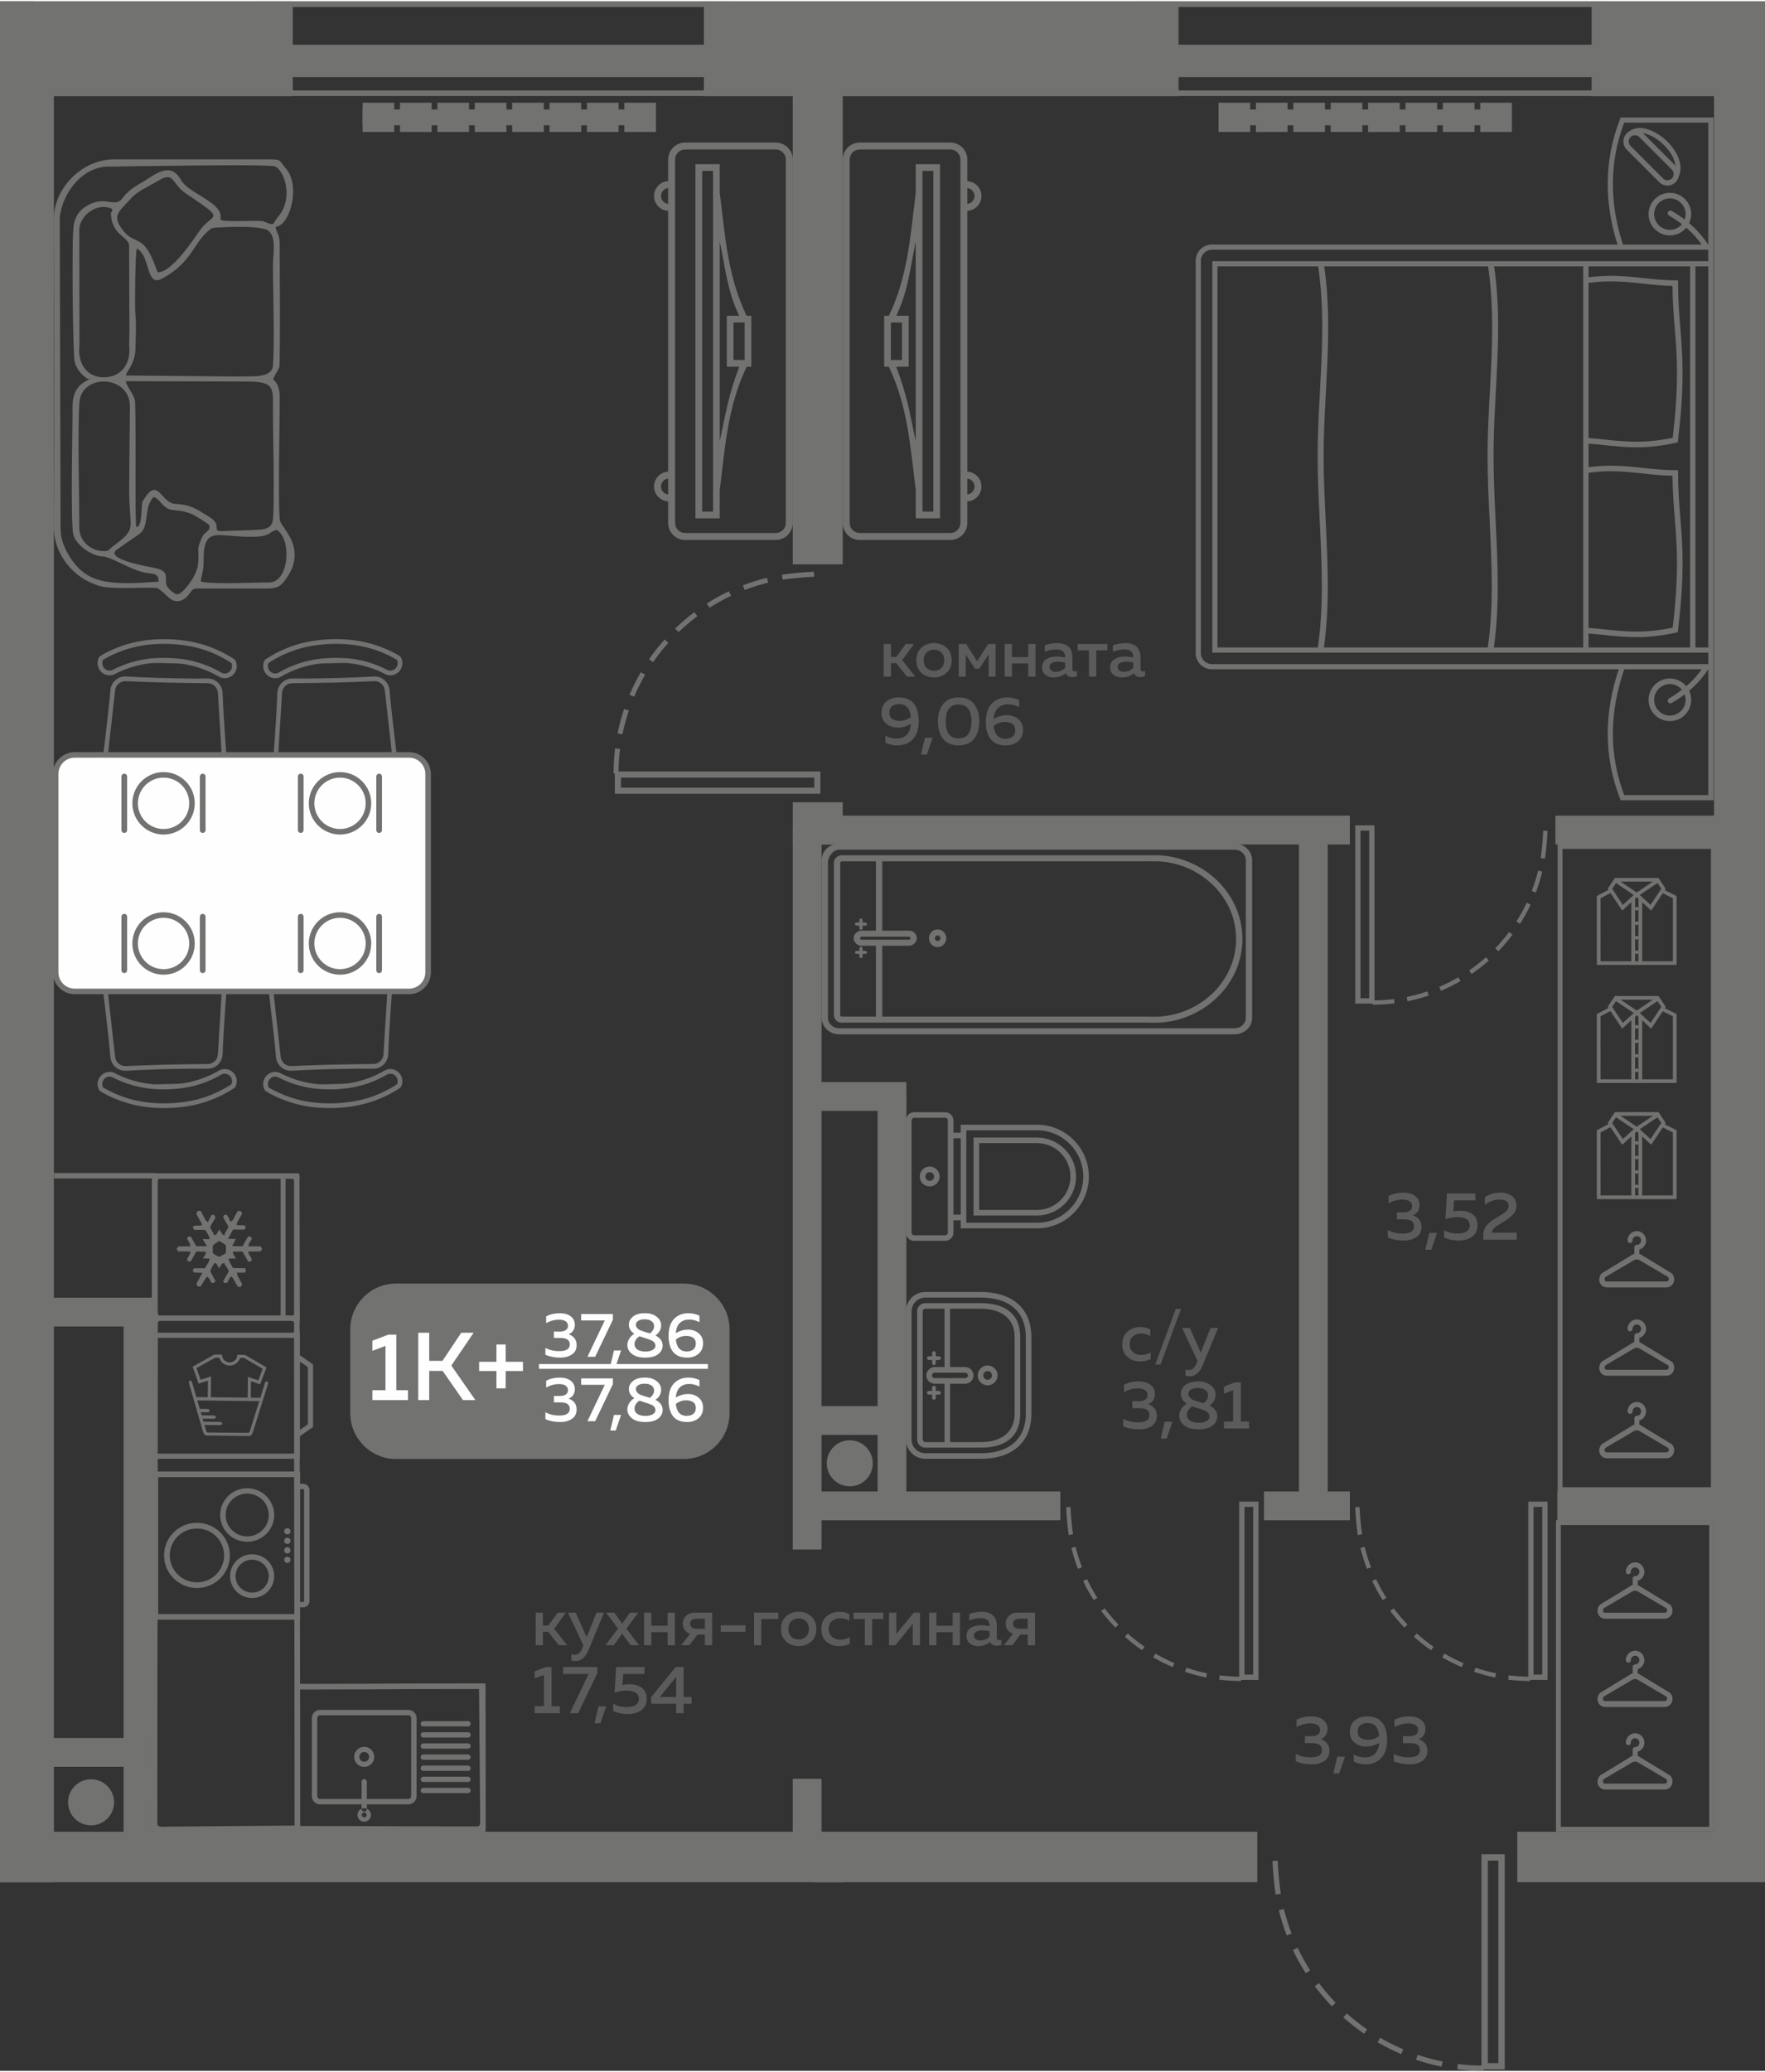 <?xml version="1.0" encoding="UTF-8"?>
<!DOCTYPE svg PUBLIC "-//W3C//DTD SVG 1.1//EN" "http://www.w3.org/Graphics/SVG/1.1/DTD/svg11.dtd">
<!-- Creator: CorelDRAW 2020 (64-Bit) -->
<svg xmlns="http://www.w3.org/2000/svg" xml:space="preserve" width="479px" height="562px" version="1.1" style="shape-rendering:geometricPrecision; text-rendering:geometricPrecision; image-rendering:optimizeQuality; fill-rule:evenodd; clip-rule:evenodd"
viewBox="0 0 2085.86 2444.26"
 xmlns:xlink="http://www.w3.org/1999/xlink"
 xmlns:xodm="http://www.corel.com/coreldraw/odm/2003">
 <rect x="0" y="0" width="2085.86" height="2444.26" fill="#333333" stroke="none"/>
 <defs>
  <style type="text/css">
   <![CDATA[
    .fil5 {fill:#FEFEFE}
    .fil0 {fill:#727271}
    .fil6 {fill:#727271}
    .fil3 {fill:#FEFEFE}
    .fil4 {fill:#FEFEFE;fill-rule:nonzero}
    .fil2 {fill:#727271;fill-rule:nonzero}
    .fil1 {fill:#5B5B5B;fill-rule:nonzero}
   ]]>
  </style>
 </defs>
 <g id="Слой_x0020_1">
  <g id="_2126445194928">
   <polygon class="fil0" points="345.97,0.1 0,0.1 0,112.13 345.97,112.13 "/>
   <polygon class="fil0" points="1485.85,2161.88 0,2161.88 0,2221.46 1485.85,2221.46 "/>
   <polygon class="fil0" points="0,2043.23 46.03,2043.23 46.03,2077.24 0,2077.24 "/>
   <polygon class="fil0" points="63.68,95.66 0,95.66 0,2221.46 63.68,2221.46 "/>
   <polygon class="fil0" points="19.23,2051.17 173.28,2051.17 173.28,2085.17 19.23,2085.17 "/>
   <polygon class="fil0" points="26.03,1531.14 180.07,1531.14 180.07,1565.14 26.03,1565.14 "/>
   <polygon class="fil0" points="146.07,2177.5 146.07,1559.46 180.07,1559.46 180.07,2177.5 "/>
   <polygon class="fil0" points="936.88,2177.5 936.88,2099.34 970.89,2099.34 970.89,2177.5 "/>
   <polygon class="fil0" points="936.88,1828.55 936.88,975.43 970.89,975.43 970.89,1828.55 "/>
   <polygon class="fil0" points="936.88,995.82 936.88,945.98 995.91,945.98 995.91,995.82 "/>
   <polygon class="fil0" points="936.88,665 936.88,46.39 995.91,46.39 995.91,665 "/>
   <polygon class="fil0" points="940.85,1760 1253.11,1760 1253.11,1794.01 940.85,1794.01 "/>
   <polygon class="fil0" points="940.85,961.82 1595.27,961.82 1595.27,995.82 940.85,995.82 "/>
   <polygon class="fil0" points="1838.16,961.82 2080.19,961.82 2080.19,995.82 1838.16,995.82 "/>
   <polygon class="fil0" points="1840.43,1760 2043.93,1760 2043.93,1794.01 1840.43,1794.01 "/>
   <polygon class="fil0" points="1493.74,1760 1595.28,1760 1595.28,1794.01 1493.74,1794.01 "/>
   <polygon class="fil0" points="1535.09,1784.38 1535.09,975.43 1569.1,975.43 1569.1,1784.38 "/>
   <polygon class="fil0" points="2025.62,2214.93 2025.62,41.89 2085.86,41.89 2085.86,2214.93 "/>
   <polygon class="fil0" points="2085.86,2161.88 1793.12,2161.88 1793.12,2221.46 2085.86,2221.46 "/>
   <polygon class="fil0" points="2067.02,1364.59 2085.86,1364.59 2085.86,1398.6 2067.02,1398.6 "/>
   <path class="fil1" d="M1052.93 797.55l-8.58 0 0 -38.52 8.58 0 0 15.25 6.34 0 11.08 -15.25 9.79 0 -13.96 19.1 15.48 19.42 -9.87 0 -12.67 -15.97 -6.19 0 0 15.97zm36.16 -4.33c-4.1,-3.59 -6.14,-8.56 -6.14,-14.93 0,-6.37 2.04,-11.34 6.14,-14.93 4.09,-3.58 9,-5.37 14.72,-5.37 5.78,0 10.7,1.79 14.77,5.37 4.06,3.59 6.1,8.56 6.1,14.93 0,6.37 -2.04,11.34 -6.1,14.93 -4.07,3.58 -8.99,5.37 -14.77,5.37 -5.72,0 -10.63,-1.79 -14.72,-5.37zm23.47 -5.9c2.25,-2.28 3.37,-5.28 3.37,-9.03 0,-3.74 -1.12,-6.76 -3.37,-9.03 -2.25,-2.27 -5.16,-3.41 -8.75,-3.41 -3.64,0 -6.58,1.14 -8.83,3.41 -2.24,2.27 -3.37,5.29 -3.37,9.03 0,3.75 1.13,6.75 3.37,9.03 2.25,2.27 5.19,3.41 8.83,3.41 3.59,0 6.5,-1.14 8.75,-3.41zm28.72 10.23l-8.26 0 0 -38.52 8.67 0 13.08 20.3 13.16 -20.3 8.66 0 0 38.52 -8.26 0 0 -26.08 -11 16.85 -5.13 0 -10.92 -16.85 0 26.08zm54.65 0l-8.58 0 0 -38.52 8.58 0 0 15.49 19.26 0 0 -15.49 8.59 0 0 38.52 -8.59 0 0 -15.49 -19.26 0 0 15.49zm71.43 -8.9c0,1.87 0.93,2.8 2.8,2.8 0.65,0 1.5,-0.16 2.57,-0.48l0 6.18c-1.6,0.64 -3.42,0.96 -5.45,0.96 -3.86,0 -6.42,-1.49 -7.71,-4.49 -4.12,3.31 -8.96,4.97 -14.52,4.97 -3.75,0 -6.93,-1.02 -9.55,-3.08 -2.62,-2.07 -3.93,-4.97 -3.93,-8.71 0,-4.5 1.68,-7.77 5.05,-9.83 3.37,-2.06 7.41,-3.09 12.12,-3.09 3.1,0 6.44,0.37 10.03,1.12l0 -1.36c0,-2.47 -0.88,-4.44 -2.65,-5.94 -1.76,-1.5 -4.25,-2.25 -7.46,-2.25 -4.76,0 -9.39,0.99 -13.89,2.97l0 -7.86c5.04,-1.72 9.96,-2.57 14.77,-2.57 5.62,0 9.99,1.39 13.12,4.17 3.13,2.78 4.7,7.01 4.7,12.68l0 13.81zm-16.93 -8.76c-2.84,0 -5.22,0.51 -7.15,1.53 -1.92,1.02 -2.89,2.62 -2.89,4.82 0,1.81 0.7,3.22 2.09,4.21 1.39,0.99 3.1,1.48 5.14,1.48 4.38,0 8.1,-1.52 11.15,-4.57l0 -6.5c-3.1,-0.64 -5.89,-0.97 -8.34,-0.97zm45.09 17.66l-8.58 0 0 -30.97 -13.33 0 0 -7.55 35.15 0 0 7.55 -13.24 0 0 30.97zm52.33 -8.9c0,1.87 0.93,2.8 2.8,2.8 0.65,0 1.5,-0.16 2.57,-0.48l0 6.18c-1.6,0.64 -3.42,0.96 -5.46,0.96 -3.85,0 -6.41,-1.49 -7.7,-4.49 -4.12,3.31 -8.96,4.97 -14.52,4.97 -3.75,0 -6.93,-1.02 -9.55,-3.08 -2.62,-2.07 -3.93,-4.97 -3.93,-8.71 0,-4.5 1.68,-7.77 5.05,-9.83 3.37,-2.06 7.41,-3.09 12.12,-3.09 3.1,0 6.44,0.37 10.03,1.12l0 -1.36c0,-2.47 -0.88,-4.44 -2.65,-5.94 -1.76,-1.5 -4.25,-2.25 -7.46,-2.25 -4.77,0 -9.39,0.99 -13.89,2.97l0 -7.86c5.03,-1.72 9.96,-2.57 14.77,-2.57 5.62,0 9.99,1.39 13.12,4.17 3.13,2.78 4.7,7.01 4.7,12.68l0 13.81zm-16.93 -8.76c-2.84,0 -5.22,0.51 -7.15,1.53 -1.92,1.02 -2.89,2.62 -2.89,4.82 0,1.81 0.7,3.22 2.09,4.21 1.39,0.99 3.1,1.48 5.14,1.48 4.38,0 8.1,-1.52 11.15,-4.57l0 -6.5c-3.1,-0.64 -5.89,-0.97 -8.34,-0.97zm-289.14 60.59c0,-5.77 1.92,-10.27 5.78,-13.48 3.85,-3.21 8.67,-4.82 14.44,-4.82 8.08,0 14.06,2.41 17.94,7.23 3.88,4.81 5.82,11.69 5.82,20.63 0,9.52 -2.36,16.7 -7.07,21.54 -4.7,4.84 -10.77,7.26 -18.21,7.26 -4.98,0 -9.68,-1.07 -14.12,-3.21l0 -8.34c4.11,2.3 8.53,3.45 13.24,3.45 4.6,0 8.44,-1.37 11.51,-4.1 3.08,-2.73 4.89,-7.14 5.42,-13.24 -4.92,2.95 -10.22,4.41 -15.89,4.41 -5.08,0 -9.49,-1.52 -13.24,-4.57 -3.75,-3.05 -5.62,-7.3 -5.62,-12.76zm20.87 -10.43c-3.43,0 -6.22,0.82 -8.39,2.45 -2.17,1.63 -3.25,4.16 -3.25,7.58 0,3.48 1.15,5.98 3.45,7.5 2.3,1.53 5.24,2.29 8.83,2.29 4.92,0 9.31,-1.52 13.16,-4.57 -0.96,-10.17 -5.57,-15.25 -13.8,-15.25zm32.73 59.62l-6.98 0 4.74 -19.9 9.07 0 -6.83 19.9zm19.18 -18.65c-4.12,-5.22 -6.17,-12.05 -6.17,-20.51 0,-8.45 2.05,-15.28 6.17,-20.5 4.13,-5.22 10.23,-7.83 18.3,-7.83 8.08,0 14.18,2.61 18.3,7.83 4.12,5.22 6.18,12.05 6.18,20.5 0,8.46 -2.06,15.29 -6.18,20.51 -4.12,5.21 -10.22,7.82 -18.3,7.82 -8.07,0 -14.17,-2.61 -18.3,-7.82zm18.3 -0.52c10.17,0 15.25,-6.66 15.25,-19.99 0,-13.32 -5.08,-19.98 -15.25,-19.98 -10.16,0 -15.24,6.66 -15.24,19.98 0,13.33 5.08,19.99 15.24,19.99zm41.41 -22.87c4.98,-3 10.28,-4.5 15.89,-4.5 5.08,0 9.5,1.54 13.24,4.61 3.74,3.08 5.62,7.35 5.62,12.8 0,5.78 -1.93,10.28 -5.78,13.49 -3.85,3.21 -8.64,4.81 -14.36,4.81 -8.14,0 -14.14,-2.4 -18.02,-7.22 -3.88,-4.82 -5.81,-11.69 -5.81,-20.62 0,-9.58 2.35,-16.78 7.06,-21.59 4.7,-4.82 10.78,-7.23 18.21,-7.23 5.03,0 9.74,1.08 14.13,3.22l0 8.34c-4.12,-2.3 -8.54,-3.45 -13.24,-3.45 -4.61,0 -8.45,1.36 -11.52,4.09 -3.08,2.73 -4.88,7.15 -5.42,13.25zm0.08 8.1c0.97,10.16 5.57,15.25 13.8,15.25 3.43,0 6.23,-0.82 8.39,-2.45 2.17,-1.63 3.25,-4.16 3.25,-7.59 0,-3.47 -1.13,-5.97 -3.41,-7.5 -2.27,-1.52 -5.2,-2.28 -8.79,-2.28 -4.97,0 -9.39,1.52 -13.24,4.57z"/>
   <path class="fil1" d="M1326.32 1586.42c0,-6.69 2.11,-11.8 6.34,-15.33 4.23,-3.53 9.2,-5.29 14.93,-5.29 4.6,0 8.56,0.98 11.88,2.97l0 7.86c-3,-2.14 -6.56,-3.21 -10.68,-3.21 -3.8,0 -7.04,1.06 -9.71,3.17 -2.68,2.11 -4.01,5.28 -4.01,9.51 0,4.12 1.32,7.26 3.97,9.43 2.65,2.17 5.85,3.25 9.59,3.25 4.07,0 7.81,-0.99 11.24,-2.97l0 7.94c-3.7,1.77 -7.95,2.65 -12.76,2.65 -5.62,0 -10.49,-1.73 -14.61,-5.17 -4.12,-3.46 -6.18,-8.39 -6.18,-14.81zm45.18 23.67l-6.26 0 24.23 -65.64 6.26 0 -24.23 65.64zm47.59 -14.2l11.47 -29.05 8.99 0 -18.06 43.73c-3.69,8.94 -8.85,13.4 -15.49,13.4 -1.55,0 -3.23,-0.21 -5.05,-0.64l0 -7.3c1.18,0.38 2.49,0.56 3.93,0.56 4.12,0 7.31,-3 9.55,-8.99l0.8 -1.92 -18.29 -38.84 9.15 0 13 29.05zm-54.17 49.03c0,2.84 -0.74,5.32 -2.21,7.47 -1.47,2.13 -3.43,3.6 -5.9,4.4 2.95,0.91 5.41,2.52 7.39,4.82 1.98,2.3 2.97,5.35 2.97,9.15 0,5.19 -1.98,9.14 -5.94,11.83 -3.96,2.71 -8.93,4.06 -14.93,4.06 -7,0 -13.32,-1.2 -18.93,-3.61l0 -8.83c5.24,2.89 11.31,4.28 18.21,4.17 8.56,-0.1 12.84,-2.96 12.84,-8.59 0,-5.45 -3.85,-8.18 -11.55,-8.18l-8.67 0 0 -8.26 7.62 0.08c3.32,0 5.87,-0.66 7.66,-1.97 1.8,-1.31 2.69,-3.11 2.69,-5.42 0,-2.46 -1,-4.37 -3,-5.74 -2.01,-1.36 -4.86,-2.04 -8.55,-2.04 -5.67,0 -11.1,1.49 -16.29,4.5l0 -8.76c5.08,-2.67 10.91,-4.01 17.49,-4.01 5.73,0 10.34,1.34 13.85,4.01 3.5,2.68 5.25,6.32 5.25,10.92zm13.8 52.56l-6.98 0 4.73 -19.9 9.07 0 -6.82 19.9zm16.77 -52.88c0,-3.96 1.74,-7.38 5.22,-10.27 3.48,-2.89 8.56,-4.34 15.25,-4.34 6.26,0 11.25,1.5 14.96,4.5 3.72,2.99 5.63,6.55 5.74,10.67 0.11,5.35 -2.3,9.76 -7.22,13.24 6.1,3.05 9.15,7.36 9.15,12.92 0,4.28 -1.88,7.9 -5.62,10.87 -3.74,2.97 -9.31,4.46 -16.69,4.46 -7.33,0 -12.95,-1.57 -16.86,-4.7 -3.9,-3.13 -5.86,-6.94 -5.86,-11.43 0,-2.68 0.78,-5.3 2.33,-7.86 1.55,-2.57 3.75,-4.72 6.58,-6.43 -4.65,-2.99 -6.98,-6.87 -6.98,-11.63zm21.43 17.41c-3.53,-1.07 -6.15,-1.92 -7.87,-2.56 -2.08,1.28 -3.67,2.82 -4.77,4.61 -1.1,1.79 -1.65,3.6 -1.65,5.42 0.06,2.88 1.27,5.17 3.66,6.86 2.38,1.68 5.84,2.52 10.39,2.52 3.69,0 6.72,-0.66 9.11,-2 2.38,-1.34 3.57,-3.08 3.57,-5.22 0,-1.12 -0.22,-2.12 -0.64,-3.01 -0.43,-0.88 -0.98,-1.62 -1.65,-2.2 -0.67,-0.59 -1.54,-1.15 -2.61,-1.69 -1.07,-0.54 -2.11,-0.97 -3.13,-1.32 -1.01,-0.35 -2.22,-0.74 -3.61,-1.17 -0.11,-0.05 -0.2,-0.08 -0.28,-0.08 -0.08,0 -0.16,-0.02 -0.24,-0.08 -0.08,-0.05 -0.17,-0.08 -0.28,-0.08zm10.75 -15.72c0,-2.47 -1.07,-4.5 -3.21,-6.1 -2.14,-1.61 -5.11,-2.41 -8.91,-2.41 -3.42,0 -6.13,0.64 -8.14,1.92 -2.01,1.29 -3.01,2.89 -3.01,4.82 0,1.82 0.63,3.37 1.89,4.65 1.25,1.29 2.47,2.17 3.65,2.65 1.17,0.48 3.05,1.13 5.61,1.93 0.43,0.16 0.75,0.26 0.97,0.32 2.24,0.59 4.2,1.15 5.86,1.68 3.53,-2.73 5.29,-5.88 5.29,-9.46zm32.02 -15.26l6.74 0 0 46.31 9.71 0 0 8.27 -29.69 0 0 -8.27 10.91 0 0 -36.91 -10.91 4.09 0 -8.43 13.24 -5.06z"/>
   <path class="fil1" d="M1677.62 1421.91c0,2.84 -0.74,5.33 -2.21,7.47 -1.47,2.14 -3.44,3.61 -5.9,4.41 2.95,0.91 5.41,2.52 7.39,4.82 1.97,2.3 2.97,5.35 2.97,9.14 0,5.19 -1.98,9.14 -5.94,11.84 -3.96,2.7 -8.94,4.05 -14.93,4.05 -7.01,0 -13.32,-1.2 -18.94,-3.61l0 -8.83c5.24,2.9 11.32,4.28 18.22,4.18 8.56,-0.11 12.84,-2.97 12.84,-8.59 0,-5.46 -3.85,-8.18 -11.56,-8.18l-8.67 0 0 -8.27 7.63 0.08c3.31,0 5.87,-0.65 7.66,-1.97 1.8,-1.31 2.69,-3.11 2.69,-5.41 0,-2.46 -1,-4.37 -3.01,-5.74 -2.01,-1.36 -4.85,-2.05 -8.54,-2.05 -5.67,0 -11.11,1.5 -16.3,4.5l0 -8.75c5.09,-2.67 10.92,-4.01 17.5,-4.01 5.72,0 10.34,1.34 13.84,4.01 3.51,2.68 5.26,6.31 5.26,10.91zm13.8 52.57l-6.98 0 4.73 -19.91 9.07 0 -6.82 19.91zm18.54 -66.45l33.62 0 0 8.18 -25.2 0 -0.8 13.17c2.62,-0.64 5.38,-0.97 8.26,-0.97 5.84,0 10.68,1.41 14.53,4.22 3.85,2.81 5.78,7.21 5.78,13.2 0,5.67 -2.1,10.05 -6.3,13.16 -4.2,3.1 -9.46,4.65 -15.77,4.65 -6.58,0 -12.41,-1.23 -17.49,-3.69l0 -8.58c4.59,2.67 10.08,4.01 16.44,4.01 4.18,0 7.54,-0.83 10.08,-2.49 2.54,-1.66 3.81,-4.04 3.81,-7.14 0,-6.53 -4.95,-9.79 -14.85,-9.79 -4.6,0 -9.23,0.8 -13.88,2.41l1.77 -30.34zm44.77 4.5c5.4,-3.69 11.45,-5.54 18.14,-5.54 5.72,0 10.35,1.32 13.88,3.97 3.53,2.65 5.3,6.43 5.3,11.35 0,4.13 -1.35,7.64 -4.05,10.56 -2.71,2.91 -6.39,5.76 -11.04,8.54 -0.37,0.22 -1.06,0.62 -2.05,1.21 -0.98,0.59 -1.68,1 -2.08,1.24 -0.4,0.24 -1.03,0.63 -1.89,1.17 -0.85,0.53 -1.48,0.93 -1.89,1.2 -0.4,0.27 -0.93,0.66 -1.6,1.17 -0.67,0.5 -1.16,0.93 -1.48,1.27 -0.32,0.35 -0.7,0.78 -1.13,1.29 -0.43,0.51 -0.73,0.98 -0.92,1.41 -0.19,0.42 -0.36,0.91 -0.52,1.44 -0.16,0.54 -0.24,1.07 -0.24,1.6l29.29 -0.08 0 8.27 -39.56 0 0 -4.17c0,-3 0.41,-5.66 1.24,-7.99 0.83,-2.33 2.3,-4.46 4.42,-6.42 2.11,-1.95 3.75,-3.34 4.93,-4.17 1.18,-0.83 3.26,-2.13 6.26,-3.89 0.27,-0.21 0.49,-0.38 0.68,-0.49 0.19,-0.1 0.39,-0.21 0.6,-0.31 4.5,-2.63 7.39,-4.53 8.67,-5.7 2.14,-2.09 3.21,-4.42 3.21,-6.99 0,-2.35 -0.95,-4.14 -2.85,-5.37 -1.9,-1.23 -4.56,-1.85 -7.98,-1.85 -5.94,0 -11.72,2.04 -17.34,6.1l0 -8.82z"/>
   <path class="fil1" d="M1568.86 2040.52c0,2.83 -0.74,5.32 -2.21,7.46 -1.47,2.14 -3.44,3.61 -5.9,4.41 2.94,0.91 5.41,2.52 7.38,4.82 1.98,2.3 2.97,5.35 2.97,9.15 0,5.19 -1.97,9.13 -5.94,11.83 -3.95,2.7 -8.93,4.06 -14.92,4.06 -7.01,0 -13.32,-1.21 -18.94,-3.62l0 -8.82c5.24,2.89 11.32,4.28 18.22,4.17 8.56,-0.1 12.84,-2.97 12.84,-8.59 0,-5.46 -3.86,-8.18 -11.56,-8.18l-8.67 0 0 -8.27 7.63 0.09c3.31,0 5.87,-0.66 7.66,-1.97 1.79,-1.31 2.69,-3.12 2.69,-5.42 0,-2.46 -1,-4.37 -3.01,-5.74 -2.01,-1.36 -4.85,-2.04 -8.54,-2.04 -5.68,0 -11.11,1.49 -16.3,4.49l0 -8.75c5.08,-2.67 10.92,-4.01 17.5,-4.01 5.72,0 10.34,1.34 13.84,4.01 3.51,2.68 5.26,6.32 5.26,10.92zm13.8 52.56l-6.98 0 4.73 -19.9 9.07 0 -6.82 19.9zm12.6 -49.19c0,-5.78 1.92,-10.28 5.78,-13.49 3.85,-3.2 8.66,-4.81 14.44,-4.81 8.08,0 14.06,2.41 17.93,7.22 3.88,4.82 5.83,11.69 5.83,20.63 0,9.52 -2.36,16.7 -7.07,21.54 -4.71,4.85 -10.78,7.27 -18.22,7.27 -4.97,0 -9.68,-1.07 -14.12,-3.22l0 -8.34c4.12,2.3 8.53,3.45 13.25,3.45 4.59,0 8.43,-1.36 11.51,-4.09 3.07,-2.73 4.88,-7.15 5.42,-13.25 -4.93,2.95 -10.22,4.42 -15.89,4.42 -5.08,0 -9.5,-1.52 -13.24,-4.57 -3.75,-3.05 -5.62,-7.31 -5.62,-12.76zm20.86 -10.43c-3.42,0 -6.21,0.81 -8.38,2.44 -2.17,1.64 -3.25,4.16 -3.25,7.59 0,3.47 1.15,5.97 3.45,7.5 2.3,1.52 5.24,2.28 8.83,2.28 4.92,0 9.31,-1.52 13.15,-4.57 -0.96,-10.16 -5.56,-15.24 -13.8,-15.24zm68.53 7.06c0,2.83 -0.74,5.32 -2.2,7.46 -1.47,2.14 -3.44,3.61 -5.9,4.41 2.94,0.91 5.4,2.52 7.38,4.82 1.98,2.3 2.97,5.35 2.97,9.15 0,5.19 -1.98,9.13 -5.94,11.83 -3.96,2.7 -8.93,4.06 -14.93,4.06 -7,0 -13.32,-1.21 -18.93,-3.62l0 -8.82c5.24,2.89 11.31,4.28 18.21,4.17 8.56,-0.1 12.84,-2.97 12.84,-8.59 0,-5.46 -3.85,-8.18 -11.55,-8.18l-8.67 0 0 -8.27 7.63 0.09c3.31,0 5.86,-0.66 7.66,-1.97 1.79,-1.31 2.68,-3.12 2.68,-5.42 0,-2.46 -1,-4.37 -3,-5.74 -2.01,-1.36 -4.86,-2.04 -8.55,-2.04 -5.67,0 -11.1,1.49 -16.29,4.49l0 -8.75c5.08,-2.67 10.91,-4.01 17.5,-4.01 5.72,0 10.33,1.34 13.84,4.01 3.5,2.68 5.25,6.32 5.25,10.92z"/>
   <path class="fil2" d="M1722.17 2442.34c10.43,1.28 20.66,1.88 31.17,1.92l0 -6.17c-10.27,-0.04 -20.25,-0.63 -30.44,-1.89l-0.73 6.14zm-218.33 -245.93c0.41,10.45 1.99,29.34 3.68,39.66l6.09 -1c-1.64,-10.1 -3.21,-28.72 -3.6,-38.95l-6.17 0.29zm7.44 58.06c2.53,10.19 5.58,20.02 9.32,29.83l5.77 -2.23c-3.67,-9.54 -6.64,-19.19 -9.1,-29.1l-5.99 1.5zm16.7 47.07c4.33,9.34 9.6,18.68 15.12,27.37l5.21 -3.34c-5.4,-8.44 -10.53,-17.6 -14.74,-26.67l-5.59 2.64zm25.81 42.79c6.43,8.53 12.95,16.05 20.26,23.81l4.41 -4.33c-7.1,-7.43 -13.56,-14.99 -19.75,-23.2l-4.92 3.72zm33.77 36.8c7.8,6.94 16,13.37 24.59,19.31l3.48 -5.11c-8.39,-5.8 -16.34,-12.03 -23.96,-18.82l-4.11 4.62zm40.42 29.36c9.06,5.26 18.3,9.89 27.94,14.01l2.41 -5.68c-9.41,-4.05 -18.35,-8.51 -27.21,-13.66l-3.14 5.33zm45.48 20.7c9.93,3.32 19.93,6.05 30.19,8.11l1.19 -6.05c-10.08,-2.08 -19.67,-4.66 -29.43,-7.92l-1.95 5.86z"/>
   <path class="fil0" d="M1778.28 2188.43l-27.51 0 0 254.23 27.51 0 0 -254.23zm-7.55 246.69l-12.41 0 0 -239.15 12.41 0 0 239.15z"/>
   <polygon class="fil0" points="304.05,0.1 867.1,0.1 867.1,6.71 304.05,6.71 "/>
   <polygon class="fil0" points="304.05,105.28 867.1,105.28 867.1,111.89 304.05,111.89 "/>
   <polygon class="fil0" points="304.05,51.27 867.1,51.27 867.1,89.61 304.05,89.61 "/>
   <path class="fil1" d="M641.65 1941.62l-8.58 0 0 -38.52 8.58 0 0 15.25 6.34 0 11.08 -15.25 9.79 0 -13.96 19.1 15.48 19.42 -9.87 0 -12.67 -15.97 -6.19 0 0 15.97zm51.69 -9.47l11.47 -29.05 8.99 0 -18.06 43.74c-3.69,8.93 -8.85,13.4 -15.49,13.4 -1.55,0 -3.23,-0.22 -5.05,-0.65l0 -7.3c1.17,0.38 2.48,0.56 3.93,0.56 4.12,0 7.31,-2.99 9.55,-8.98l0.8 -1.93 -18.3 -38.84 9.16 0 13 29.05zm51.19 -29.05l9.8 0 -14.05 18.86 14.85 19.66 -9.8 0 -10.03 -13.64 -10.03 13.64 -9.79 0 14.85 -19.66 -14.04 -18.86 9.78 0 9.23 13 9.23 -13zm25.2 38.52l-8.59 0 0 -38.52 8.59 0 0 15.49 19.26 0 0 -15.49 8.59 0 0 38.52 -8.59 0 0 -15.49 -19.26 0 0 15.49zm45.02 0l-9.87 0 10.59 -13.56c-2.72,-0.97 -4.84,-2.52 -6.33,-4.66 -1.5,-2.14 -2.25,-4.57 -2.25,-7.3 0,-3.69 1.32,-6.78 3.97,-9.27 2.65,-2.48 6.27,-3.73 10.87,-3.73l19.9 0 0 38.52 -8.58 0 0 -12.6 -8.75 0 -9.55 12.6zm2.89 -29.81c-1.33,1.04 -2.01,2.5 -2.01,4.37 0,1.88 0.68,3.33 2.01,4.38 1.34,1.04 3.18,1.56 5.54,1.56l9.87 0 0 -11.88 -9.87 0c-2.36,0 -4.2,0.52 -5.54,1.57zm34.11 6.22l29.21 0 0 7.7 -29.21 0 0 -7.7zm47.9 23.59l-8.58 0 0 -38.52 28.73 0 0 7.55 -20.15 0 0 30.97zm29.5 -4.33c-4.1,-3.59 -6.14,-8.56 -6.14,-14.93 0,-6.37 2.04,-11.34 6.14,-14.93 4.09,-3.58 8.99,-5.37 14.72,-5.37 5.78,0 10.7,1.79 14.77,5.37 4.06,3.59 6.1,8.56 6.1,14.93 0,6.37 -2.04,11.34 -6.1,14.93 -4.07,3.58 -8.99,5.37 -14.77,5.37 -5.73,0 -10.63,-1.79 -14.72,-5.37zm23.47 -5.9c2.25,-2.28 3.37,-5.28 3.37,-9.03 0,-3.74 -1.12,-6.76 -3.37,-9.03 -2.25,-2.27 -5.16,-3.41 -8.75,-3.41 -3.64,0 -6.58,1.14 -8.83,3.41 -2.24,2.27 -3.37,5.29 -3.37,9.03 0,3.75 1.13,6.75 3.37,9.03 2.25,2.27 5.19,3.41 8.83,3.41 3.59,0 6.5,-1.14 8.75,-3.41zm18.05 -8.71c0,-6.69 2.11,-11.79 6.34,-15.32 4.23,-3.54 9.2,-5.3 14.92,-5.3 4.61,0 8.57,0.99 11.88,2.97l0 7.86c-2.99,-2.14 -6.55,-3.21 -10.67,-3.21 -3.8,0 -7.04,1.06 -9.71,3.17 -2.68,2.12 -4.01,5.28 -4.01,9.51 0,4.12 1.32,7.26 3.97,9.43 2.65,2.17 5.85,3.25 9.59,3.25 4.07,0 7.81,-0.99 11.24,-2.97l0 7.95c-3.7,1.76 -7.95,2.64 -12.76,2.64 -5.62,0 -10.49,-1.72 -14.61,-5.17 -4.12,-3.45 -6.18,-8.39 -6.18,-14.81zm60.02 18.94l-8.58 0 0 -30.97 -13.33 0 0 -7.55 35.16 0 0 7.55 -13.25 0 0 30.97zm27.37 0l-7.39 0 0 -38.52 8.59 0 0 25.2 20.63 -25.2 7.38 0 0 38.52 -8.59 0 0 -25.2 -20.62 25.2zm48.55 0l-8.59 0 0 -38.52 8.59 0 0 15.49 19.25 0 0 -15.49 8.59 0 0 38.52 -8.59 0 0 -15.49 -19.25 0 0 15.49zm71.42 -8.9c0,1.87 0.94,2.8 2.81,2.8 0.64,0 1.5,-0.16 2.57,-0.48l0 6.18c-1.61,0.64 -3.43,0.96 -5.46,0.96 -3.86,0 -6.42,-1.49 -7.7,-4.49 -4.13,3.31 -8.97,4.97 -14.53,4.97 -3.75,0 -6.93,-1.02 -9.55,-3.08 -2.62,-2.07 -3.93,-4.97 -3.93,-8.71 0,-4.5 1.68,-7.77 5.05,-9.83 3.37,-2.06 7.41,-3.09 12.12,-3.09 3.1,0 6.45,0.37 10.03,1.12l0 -1.36c0,-2.47 -0.88,-4.44 -2.65,-5.94 -1.76,-1.5 -4.25,-2.25 -7.46,-2.25 -4.76,0 -9.39,0.99 -13.88,2.97l0 -7.86c5.03,-1.72 9.95,-2.57 14.77,-2.57 5.61,0 9.98,1.39 13.11,4.17 3.13,2.78 4.7,7.01 4.7,12.68l0 13.81zm-16.93 -8.76c-2.84,0 -5.22,0.51 -7.14,1.53 -1.93,1.02 -2.9,2.62 -2.9,4.82 0,1.81 0.7,3.22 2.09,4.21 1.39,0.99 3.1,1.48 5.14,1.48 4.39,0 8.1,-1.52 11.15,-4.57l0 -6.5c-3.1,-0.64 -5.88,-0.97 -8.34,-0.97zm35.23 17.66l-9.87 0 10.59 -13.56c-2.73,-0.97 -4.84,-2.52 -6.34,-4.66 -1.5,-2.14 -2.25,-4.57 -2.25,-7.3 0,-3.69 1.33,-6.78 3.97,-9.27 2.65,-2.48 6.28,-3.73 10.88,-3.73l19.9 0 0 38.52 -8.59 0 0 -12.6 -8.74 0 -9.55 12.6zm2.89 -29.81c-1.34,1.04 -2.01,2.5 -2.01,4.37 0,1.88 0.67,3.33 2.01,4.38 1.33,1.04 3.18,1.56 5.53,1.56l9.87 0 0 -11.88 -9.87 0c-2.35,0 -4.2,0.52 -5.53,1.57zm-554.11 55.49l6.74 0 0 46.3 9.71 0 0 8.27 -29.69 0 0 -8.27 10.91 0 0 -36.91 -10.91 4.09 0 -8.43 13.24 -5.05zm20.3 0l40.53 0 0 7.22 -22.63 47.35 -9.87 0 22.14 -46.39 -30.17 0 0 -8.18zm44.13 66.44l-6.97 0 4.73 -19.9 9.07 0 -6.83 19.9zm18.54 -66.44l33.62 0 0 8.18 -25.19 0 -0.81 13.17c2.63,-0.64 5.38,-0.97 8.27,-0.97 5.83,0 10.67,1.4 14.53,4.22 3.85,2.81 5.77,7.2 5.77,13.2 0,5.67 -2.1,10.05 -6.3,13.16 -4.19,3.1 -9.45,4.65 -15.77,4.65 -6.57,0 -12.41,-1.23 -17.49,-3.69l0 -8.58c4.6,2.67 10.08,4 16.45,4 4.17,0 7.53,-0.82 10.07,-2.48 2.55,-1.66 3.81,-4.04 3.81,-7.15 0,-6.52 -4.94,-9.78 -14.84,-9.78 -4.6,0 -9.23,0.8 -13.88,2.41l1.76 -30.34zm70.46 0l9.39 0 0 35.47 9.39 0 0 7.94 -9.39 0 0 11.16 -8.83 0 0 -11.16 -29.61 0 0 -7.78 29.05 -35.63zm0.56 35.47l0 -23.83 -19.42 23.83 19.42 0z"/>
   <polygon class="fil0" points="961.8,2221.46 961.8,2191.08 995.81,2191.08 995.81,2221.46 "/>
   <polygon class="fil0" points="1392.82,0.1 831.83,0.1 831.83,112.13 1392.82,112.13 "/>
   <polygon class="fil0" points="1341.85,0.1 1904.9,0.1 1904.9,6.71 1341.85,6.71 "/>
   <polygon class="fil0" points="1341.85,105.28 1904.9,105.28 1904.9,111.89 1341.85,111.89 "/>
   <polygon class="fil0" points="1341.85,51.27 1904.9,51.27 1904.9,89.61 1341.85,89.61 "/>
   <polygon class="fil0" points="2085.86,0.1 1880.97,0.1 1880.97,112.13 2085.86,112.13 "/>
   <path class="fil0" d="M467.98 1514.42l340.15 0c29.73,0 54.06,24.32 54.06,54.06l0 99.11c0,29.74 -24.33,54.06 -54.06,54.06l-340.15 0c-29.73,0 -54.05,-24.32 -54.05,-54.06l0 -99.11c0,-29.74 24.32,-54.06 54.05,-54.06z"/>
   <polygon class="fil3" points="636.93,1609.47 836.56,1609.47 836.56,1615.11 636.93,1615.11 "/>
   <path class="fil4" d="M458.84 1574.79l9.54 0 0 65.57 13.75 0 0 11.7 -42.04 0 0 -11.7 15.45 0 0 -52.27 -15.45 5.79 0 -11.93 18.75 -7.16zm48.41 77.27l-12.96 0 0 -79.54 12.96 0 0 33.18 15.67 0 22.17 -33.18 14.65 0 -26.36 38.75 28.41 40.79 -14.66 0 -23.97 -34.43 -15.91 0 0 34.43zm90.33 -45.22l20.46 0 0 10.91 -20.46 0 0 20.45 -10.91 0 0 -20.45 -20.45 0 0 -10.91 20.45 0 0 -20.46 10.91 0 0 20.46z"/>
   <path class="fil4" d="M679.35 1563.25c0,2.63 -0.68,4.94 -2.04,6.91 -1.36,1.99 -3.19,3.35 -5.46,4.09 2.72,0.85 5,2.33 6.84,4.46 1.83,2.14 2.75,4.96 2.75,8.48 0,4.8 -1.84,8.46 -5.51,10.96 -3.66,2.51 -8.27,3.75 -13.82,3.75 -6.49,0 -12.34,-1.11 -17.54,-3.34l0 -8.18c4.85,2.68 10.48,3.97 16.87,3.87 7.93,-0.1 11.89,-2.75 11.89,-7.96 0,-5.05 -3.56,-7.58 -10.7,-7.58l-8.03 0 0 -7.65 7.06 0.08c3.08,0 5.44,-0.62 7.1,-1.83 1.66,-1.21 2.49,-2.89 2.49,-5.01 0,-2.29 -0.93,-4.06 -2.78,-5.32 -1.86,-1.26 -4.5,-1.89 -7.92,-1.89 -5.25,0 -10.28,1.38 -15.09,4.16l0 -8.1c4.71,-2.48 10.11,-3.72 16.2,-3.72 5.31,0 9.58,1.24 12.82,3.72 3.25,2.47 4.87,5.84 4.87,10.1zm7.44 -12.85l37.53 0 0 6.69 -20.96 43.85 -9.14 0 20.51 -42.96 -27.94 0 0 -7.58zm40.88 61.54l-6.47 0 4.39 -18.44 8.39 0 -6.31 18.44zm15.53 -48.99c0,-3.66 1.61,-6.83 4.83,-9.51 3.22,-2.67 7.93,-4.01 14.12,-4.01 5.8,0 10.42,1.39 13.87,4.16 3.44,2.78 5.21,6.07 5.31,9.89 0.1,4.95 -2.13,9.04 -6.69,12.26 5.65,2.83 8.47,6.81 8.47,11.97 0,3.96 -1.73,7.32 -5.2,10.07 -3.47,2.75 -8.62,4.12 -15.46,4.12 -6.79,0 -11.99,-1.44 -15.61,-4.34 -3.62,-2.9 -5.43,-6.43 -5.43,-10.59 0,-2.48 0.72,-4.91 2.16,-7.29 1.44,-2.38 3.47,-4.36 6.09,-5.94 -4.31,-2.78 -6.46,-6.37 -6.46,-10.79zm19.85 16.13c-3.28,-0.99 -5.7,-1.78 -7.29,-2.37 -1.93,1.19 -3.41,2.61 -4.43,4.27 -1.01,1.66 -1.52,3.34 -1.52,5.02 0.06,2.67 1.18,4.8 3.39,6.35 2.2,1.56 5.41,2.35 9.62,2.35 3.42,0 6.23,-0.63 8.44,-1.86 2.2,-1.24 3.31,-2.85 3.31,-4.84 0,-1.03 -0.2,-1.96 -0.6,-2.78 -0.4,-0.82 -0.9,-1.5 -1.52,-2.05 -0.62,-0.54 -1.43,-1.06 -2.42,-1.56 -0.99,-0.49 -1.95,-0.9 -2.9,-1.23 -0.94,-0.31 -2.05,-0.67 -3.34,-1.07 -0.1,-0.05 -0.19,-0.08 -0.26,-0.08 -0.08,0 -0.15,-0.02 -0.23,-0.07 -0.07,-0.05 -0.16,-0.08 -0.25,-0.08zm9.95 -14.56c0,-2.28 -0.99,-4.17 -2.97,-5.65 -1.98,-1.49 -4.73,-2.23 -8.25,-2.23 -3.17,0 -5.69,0.6 -7.54,1.78 -1.86,1.19 -2.79,2.68 -2.79,4.46 0,1.69 0.58,3.12 1.75,4.31 1.16,1.19 2.29,2.01 3.38,2.46 1.09,0.44 2.82,1.04 5.2,1.78 0.4,0.15 0.7,0.25 0.89,0.3 2.08,0.54 3.89,1.06 5.43,1.56 3.27,-2.53 4.9,-5.45 4.9,-8.77zm25.65 8.47c4.61,-2.77 9.51,-4.16 14.72,-4.16 4.7,0 8.79,1.42 12.26,4.27 3.47,2.85 5.2,6.8 5.2,11.86 0,5.35 -1.78,9.51 -5.35,12.48 -3.57,2.98 -8,4.46 -13.31,4.46 -7.52,0 -13.09,-2.23 -16.68,-6.69 -3.59,-4.46 -5.39,-10.82 -5.39,-19.1 0,-8.86 2.18,-15.53 6.54,-19.99 4.36,-4.46 9.99,-6.69 16.88,-6.69 4.65,0 9.01,0.99 13.08,2.97l0 7.73c-3.82,-2.13 -7.9,-3.19 -12.27,-3.19 -4.26,0 -7.81,1.26 -10.66,3.78 -2.85,2.53 -4.53,6.62 -5.02,12.27zm0.07 7.51c0.9,9.41 5.16,14.12 12.79,14.12 3.17,0 5.76,-0.76 7.77,-2.27 2,-1.51 3.01,-3.85 3.01,-7.02 0,-3.22 -1.06,-5.54 -3.16,-6.95 -2.11,-1.41 -4.82,-2.12 -8.14,-2.12 -4.61,0 -8.7,1.41 -12.27,4.24z"/>
   <path class="fil4" d="M679.35 1639.31c0,2.62 -0.68,4.93 -2.04,6.91 -1.36,1.98 -3.19,3.34 -5.46,4.09 2.72,0.84 5,2.33 6.84,4.46 1.83,2.13 2.75,4.95 2.75,8.47 0,4.81 -1.84,8.47 -5.51,10.97 -3.66,2.5 -8.27,3.75 -13.82,3.75 -6.49,0 -12.34,-1.12 -17.54,-3.35l0 -8.17c4.85,2.68 10.48,3.96 16.87,3.86 7.93,-0.09 11.89,-2.75 11.89,-7.95 0,-5.05 -3.56,-7.58 -10.7,-7.58l-8.03 0 0 -7.66 7.06 0.08c3.08,0 5.44,-0.61 7.1,-1.82 1.66,-1.22 2.49,-2.89 2.49,-5.02 0,-2.28 -0.93,-4.05 -2.78,-5.31 -1.86,-1.27 -4.5,-1.9 -7.92,-1.9 -5.25,0 -10.28,1.39 -15.09,4.16l0 -8.1c4.71,-2.48 10.11,-3.71 16.2,-3.71 5.31,0 9.58,1.23 12.82,3.71 3.25,2.48 4.87,5.85 4.87,10.11zm7.44 -12.86l37.53 0 0 6.69 -20.96 43.85 -9.14 0 20.51 -42.96 -27.94 0 0 -7.58zm40.88 61.54l-6.47 0 4.39 -18.43 8.39 0 -6.31 18.43zm15.53 -48.98c0,-3.66 1.61,-6.83 4.83,-9.51 3.22,-2.68 7.93,-4.01 14.12,-4.01 5.8,0 10.42,1.38 13.87,4.16 3.44,2.77 5.21,6.07 5.31,9.88 0.1,4.96 -2.13,9.05 -6.69,12.26 5.65,2.83 8.47,6.82 8.47,11.97 0,3.97 -1.73,7.32 -5.2,10.07 -3.47,2.75 -8.62,4.13 -15.46,4.13 -6.79,0 -11.99,-1.45 -15.61,-4.35 -3.62,-2.9 -5.43,-6.43 -5.43,-10.59 0,-2.48 0.72,-4.91 2.16,-7.28 1.44,-2.38 3.47,-4.37 6.09,-5.95 -4.31,-2.77 -6.46,-6.37 -6.46,-10.78zm19.85 16.13c-3.28,-0.99 -5.7,-1.78 -7.29,-2.38 -1.93,1.19 -3.41,2.62 -4.43,4.28 -1.01,1.66 -1.52,3.33 -1.52,5.02 0.06,2.67 1.18,4.79 3.39,6.35 2.2,1.56 5.41,2.34 9.62,2.34 3.42,0 6.23,-0.62 8.44,-1.86 2.2,-1.24 3.31,-2.85 3.31,-4.83 0,-1.04 -0.2,-1.97 -0.6,-2.79 -0.4,-0.81 -0.9,-1.5 -1.52,-2.04 -0.62,-0.55 -1.43,-1.06 -2.42,-1.56 -0.99,-0.5 -1.95,-0.91 -2.9,-1.23 -0.94,-0.32 -2.05,-0.68 -3.34,-1.07 -0.1,-0.06 -0.19,-0.08 -0.26,-0.08 -0.08,0 -0.15,-0.03 -0.23,-0.07 -0.07,-0.06 -0.16,-0.08 -0.25,-0.08zm9.95 -14.57c0,-2.27 -0.99,-4.16 -2.97,-5.65 -1.98,-1.48 -4.73,-2.23 -8.25,-2.23 -3.17,0 -5.69,0.6 -7.54,1.79 -1.86,1.18 -2.79,2.67 -2.79,4.46 0,1.68 0.58,3.12 1.75,4.31 1.16,1.19 2.29,2 3.38,2.45 1.09,0.45 2.82,1.04 5.2,1.78 0.4,0.15 0.7,0.25 0.89,0.3 2.08,0.55 3.89,1.07 5.43,1.56 3.27,-2.53 4.9,-5.45 4.9,-8.77zm25.65 8.48c4.61,-2.78 9.51,-4.17 14.72,-4.17 4.7,0 8.79,1.43 12.26,4.28 3.47,2.84 5.2,6.8 5.2,11.85 0,5.36 -1.78,9.52 -5.35,12.49 -3.57,2.97 -8,4.46 -13.31,4.46 -7.52,0 -13.09,-2.23 -16.68,-6.69 -3.59,-4.46 -5.39,-10.83 -5.39,-19.1 0,-8.87 2.18,-15.53 6.54,-19.99 4.36,-4.46 9.99,-6.69 16.88,-6.69 4.65,0 9.01,0.99 13.08,2.97l0 7.73c-3.82,-2.13 -7.9,-3.2 -12.27,-3.2 -4.26,0 -7.81,1.27 -10.66,3.79 -2.85,2.53 -4.53,6.62 -5.02,12.27zm0.07 7.5c0.9,9.42 5.16,14.12 12.79,14.12 3.17,0 5.76,-0.75 7.77,-2.26 2,-1.51 3.01,-3.85 3.01,-7.03 0,-3.21 -1.06,-5.53 -3.16,-6.94 -2.11,-1.42 -4.82,-2.12 -8.14,-2.12 -4.61,0 -8.7,1.41 -12.27,4.23z"/>
   <path class="fil0" d="M977.05 1726.7c0,-15.02 12.18,-27.19 27.2,-27.19 15.02,0 27.19,12.17 27.19,27.19 0,15.02 -12.17,27.2 -27.19,27.2 -15.02,0 -27.2,-12.18 -27.2,-27.2z"/>
   <path class="fil0" d="M80.42 2127.09c0,-15.02 12.18,-27.19 27.2,-27.19 15.02,0 27.19,12.17 27.19,27.19 0,15.02 -12.17,27.2 -27.19,27.2 -15.02,0 -27.2,-12.18 -27.2,-27.2z"/>
   <path class="fil2" d="M369.94 1278.29c-11.74,-1.69 -23.19,-5.07 -33.98,-10.09l-3.83 -1.89c-2.29,-1.34 -4.87,-1.96 -7.44,-1.86 -2.58,0.1 -5.17,0.94 -7.43,2.49 -3.17,2.19 -5.22,5.47 -5.95,8.97 -0.74,3.54 -0.14,7.34 1.96,10.54l0.35 0.54 0.55 0.33c11.73,6.94 24.24,12.05 37.13,15.35 26.22,6.73 59.31,5.89 85.16,-2.12 12.71,-3.95 24.95,-9.68 36.31,-17.2l0.54 -0.35 0.32 -0.57c1.94,-3.29 2.34,-7.12 1.44,-10.61 -0.91,-3.48 -3.11,-6.63 -6.4,-8.67 -2.34,-1.44 -4.97,-2.14 -7.55,-2.11 -2.56,0.02 -5.11,0.77 -7.32,2.23l-3.74 2.07c-10.53,5.56 -21.79,9.51 -33.43,11.79 -4.73,0.93 -7.16,1.21 -10.76,1.34l0 0.05 -25.08 0.59 0 -0.02c-3.63,0.06 -6.07,-0.09 -10.85,-0.8zm35.51 -17.38c12.1,-0.25 24.13,-0.38 35.93,-0.21 4.59,-0.08 8.77,-1.89 11.88,-4.84 3.09,-2.94 5.13,-7.02 5.5,-11.63 1.27,-36.49 4.81,-73.61 6.62,-110.21l-0.02 -1.13c-0.23,-5.03 -2.46,-9.57 -5.87,-12.82 -3.42,-3.24 -8.05,-5.21 -13.05,-5.13l-57.2 1 -57.19 1.87c-4.98,0.16 -9.51,2.36 -12.77,5.78 -3.24,3.41 -5.24,8.03 -5.23,13.09l0.05 1.13c3.63,36.44 9.01,73.35 12.12,109.73 0.59,4.6 2.84,8.57 6.08,11.35 3.24,2.78 7.5,4.38 12.09,4.22 11.81,-0.75 23.86,-1.22 35.98,-1.58l0 -0.05 25.08 -0.6 0 0.03zm-52.78 36.39c-12.13,-3.11 -23.94,-7.92 -35.07,-14.42 -1,-1.81 -1.25,-3.88 -0.86,-5.83 0.45,-2.16 1.72,-4.19 3.69,-5.54 1.36,-0.94 2.93,-1.44 4.48,-1.5 1.55,-0.06 3.11,0.31 4.46,1.13 1.3,0.7 2.85,1.44 4.19,2.06 11.33,5.28 23.32,8.82 35.59,10.6 14.57,2.1 34.09,1.6 48.54,-1.21 12.17,-2.38 23.96,-6.53 35.01,-12.37 1.31,-0.68 2.83,-1.51 4.08,-2.27 1.31,-0.87 2.85,-1.33 4.4,-1.35 1.56,-0.01 3.15,0.41 4.56,1.27 2.03,1.26 3.39,3.21 3.95,5.36 0.5,1.91 0.34,4 -0.57,5.85 -10.79,7.06 -22.34,12.45 -34.31,16.16 -24.68,7.68 -57.09,8.49 -82.14,2.06zm40.06 -41.44l0 -0.02 -2.27 0.07 -0.17 0 -2.3 0.05 0.01 0.02c-14.62,0.44 -29.24,0.94 -43.79,1.59 -3.15,0.1 -6.07,-1 -8.29,-2.9 -2.23,-1.92 -3.78,-4.66 -4.18,-7.81 -4.04,-36.46 -8.25,-72.95 -12.09,-109.41l-0.03 -0.81c-0.01,-3.55 1.4,-6.82 3.69,-9.22 2.28,-2.39 5.45,-3.95 8.93,-4.06l54.51 -1.72 59.79 -1.14c3.48,-0.06 6.72,1.34 9.12,3.6 2.41,2.29 3.98,5.48 4.14,9.04l0.02 0.81c-2.02,36.61 -4.41,73.26 -6.61,109.86 -0.25,3.18 -1.66,5.99 -3.79,8.02 -2.12,2.01 -4.98,3.26 -8.13,3.31 -14.6,0.08 -33.14,0.41 -48.56,0.72z"/>
   <path class="fil2" d="M416.59 782.24c11.74,1.7 23.19,5.08 33.99,10.11l3.83 1.87c2.28,1.35 4.86,1.97 7.43,1.87 2.57,-0.1 5.17,-0.93 7.43,-2.49 3.18,-2.2 5.22,-5.46 5.95,-8.97 0.74,-3.54 0.14,-7.34 -1.96,-10.54l-0.34 -0.54 -0.56 -0.33c-11.72,-6.93 -24.24,-12.05 -37.13,-15.36 -26.21,-6.72 -59.31,-5.89 -85.16,2.13 -12.7,3.94 -24.94,9.68 -36.3,17.2l-0.55 0.36 -0.33 0.56c-1.92,3.29 -2.33,7.11 -1.42,10.61 0.9,3.47 3.11,6.64 6.39,8.67 2.34,1.43 4.98,2.14 7.55,2.11 2.56,-0.02 5.12,-0.77 7.32,-2.23l3.75 -2.07c10.52,-5.56 21.79,-9.51 33.42,-11.79 4.73,-0.93 7.16,-1.21 10.76,-1.33l0 -0.06 25.09 -0.59 0 0.02c3.62,-0.06 6.06,0.1 10.84,0.79zm-35.51 17.4c-12.1,0.24 -24.12,0.37 -35.94,0.2 -4.59,0.08 -8.76,1.89 -11.86,4.83 -3.09,2.95 -5.15,7.02 -5.51,11.63 -1.28,36.5 -4.81,73.63 -6.61,110.22l0.01 1.13c0.23,5.04 2.46,9.56 5.87,12.81 3.42,3.25 8.05,5.22 13.05,5.14l57.2 -1 57.19 -1.86c4.99,-0.17 9.51,-2.37 12.76,-5.78 3.25,-3.41 5.26,-8.04 5.23,-13.09l-0.03 -1.13c-3.65,-36.45 -9.03,-73.36 -12.13,-109.74 -0.59,-4.6 -2.84,-8.57 -6.07,-11.34 -3.24,-2.79 -7.51,-4.39 -12.1,-4.24 -11.81,0.76 -23.85,1.23 -35.98,1.59l0 0.05 -25.07 0.59 -0.01 -0.01zm52.78 -36.39c12.14,3.1 23.94,7.91 35.06,14.42 1.01,1.8 1.27,3.88 0.88,5.82 -0.47,2.16 -1.73,4.18 -3.69,5.55 -1.36,0.93 -2.93,1.43 -4.49,1.49 -1.56,0.06 -3.11,-0.31 -4.46,-1.12 -1.29,-0.71 -2.85,-1.45 -4.19,-2.06 -11.32,-5.29 -23.31,-8.84 -35.59,-10.61 -14.57,-2.1 -34.08,-1.61 -48.54,1.21 -12.17,2.39 -23.97,6.53 -35,12.37 -1.32,0.68 -2.84,1.51 -4.09,2.27 -1.31,0.88 -2.84,1.33 -4.39,1.34 -1.57,0.03 -3.16,-0.4 -4.56,-1.26 -2.04,-1.27 -3.41,-3.21 -3.96,-5.36 -0.5,-1.92 -0.34,-4 0.56,-5.85 10.81,-7.06 22.35,-12.45 34.31,-16.16 24.69,-7.68 57.11,-8.48 82.15,-2.05zm-40.06 41.43l0 0.02 2.27 -0.06 0.16 -0.01 2.32 -0.04 -0.02 -0.03c14.63,-0.44 29.24,-0.94 43.8,-1.59 3.15,-0.1 6.07,1 8.28,2.9 2.24,1.92 3.78,4.66 4.19,7.82 4.03,36.45 8.23,72.94 12.09,109.4l0.01 0.82c0.03,3.55 -1.39,6.81 -3.67,9.22 -2.29,2.39 -5.46,3.94 -8.94,4.05l-54.51 1.72 -59.79 1.14c-3.48,0.06 -6.72,-1.33 -9.12,-3.6 -2.4,-2.29 -3.97,-5.49 -4.14,-9.03l-0.02 -0.82c2.02,-36.61 4.4,-73.25 6.61,-109.86 0.25,-3.18 1.66,-6 3.79,-8.02 2.12,-2.02 4.99,-3.26 8.13,-3.31 14.6,-0.07 33.15,-0.41 48.56,-0.72z"/>
   <path class="fil2" d="M174.24 782.24c-11.74,1.69 -23.19,5.08 -33.98,10.11l-3.84 1.87c-2.28,1.35 -4.86,1.97 -7.42,1.87 -2.58,-0.1 -5.17,-0.93 -7.43,-2.49 -3.18,-2.2 -5.23,-5.46 -5.96,-8.98 -0.73,-3.53 -0.14,-7.33 1.96,-10.53l0.35 -0.54 0.55 -0.33c11.73,-6.94 24.24,-12.05 37.13,-15.36 26.22,-6.72 59.31,-5.89 85.16,2.13 12.71,3.94 24.95,9.68 36.31,17.2l0.54 0.35 0.33 0.56c1.93,3.3 2.33,7.12 1.42,10.62 -0.9,3.47 -3.1,6.63 -6.39,8.66 -2.34,1.44 -4.97,2.15 -7.55,2.12 -2.56,-0.03 -5.11,-0.78 -7.32,-2.24l-3.74 -2.07c-10.52,-5.55 -21.8,-9.5 -33.43,-11.78 -4.73,-0.94 -7.15,-1.21 -10.76,-1.33l0 -0.06 -25.08 -0.6 0 0.03c-3.62,-0.06 -6.06,0.1 -10.85,0.79zm35.51 17.39c12.1,0.25 24.13,0.38 35.94,0.21 4.59,0.08 8.76,1.89 11.87,4.83 3.08,2.94 5.14,7.02 5.5,11.63 1.28,36.5 4.81,73.63 6.62,110.22l-0.01 1.13c-0.24,5.04 -2.46,9.56 -5.88,12.81 -3.42,3.25 -8.05,5.22 -13.04,5.13l-57.21 -0.99 -57.18 -1.87c-5,-0.16 -9.52,-2.36 -12.77,-5.77 -3.25,-3.41 -5.26,-8.05 -5.23,-13.09l0.03 -1.13c3.65,-36.46 9.03,-73.36 12.13,-109.75 0.6,-4.59 2.84,-8.56 6.07,-11.34 3.25,-2.78 7.51,-4.39 12.11,-4.23 11.8,0.76 23.85,1.23 35.97,1.58l0 0.06 25.08 0.59 0 -0.02zm-52.77 -36.39c-12.14,3.11 -23.95,7.92 -35.07,14.43 -1,1.8 -1.26,3.87 -0.87,5.82 0.45,2.16 1.72,4.18 3.69,5.55 1.36,0.93 2.93,1.42 4.48,1.49 1.55,0.06 3.11,-0.32 4.47,-1.13 1.29,-0.7 2.84,-1.45 4.18,-2.06 11.32,-5.28 23.32,-8.83 35.59,-10.6 14.58,-2.1 34.09,-1.61 48.54,1.21 12.17,2.39 23.97,6.53 35.01,12.37 1.31,0.67 2.83,1.5 4.09,2.27 1.3,0.88 2.83,1.33 4.39,1.34 1.56,0.02 3.16,-0.4 4.56,-1.27 2.03,-1.26 3.4,-3.21 3.95,-5.35 0.5,-1.92 0.34,-4.01 -0.56,-5.85 -10.8,-7.06 -22.35,-12.45 -34.31,-16.16 -24.69,-7.68 -57.1,-8.49 -82.14,-2.06zm40.06 41.44l0 0.02 -2.28 -0.07 -0.16 0 -2.32 -0.04 0.03 -0.03c-14.64,-0.44 -29.25,-0.94 -43.81,-1.59 -3.15,-0.1 -6.06,0.99 -8.28,2.89 -2.23,1.93 -3.78,4.66 -4.18,7.83 -4.04,36.45 -8.24,72.93 -12.1,109.4l-0.01 0.81c-0.03,3.55 1.4,6.82 3.67,9.22 2.29,2.4 5.46,3.95 8.94,4.06l54.51 1.72 59.79 1.14c3.48,0.05 6.72,-1.33 9.12,-3.61 2.41,-2.28 3.98,-5.48 4.14,-9.02l0.02 -0.82c-2.02,-36.61 -4.4,-73.26 -6.61,-109.86 -0.25,-3.19 -1.65,-6 -3.79,-8.02 -2.12,-2.02 -4.98,-3.26 -8.13,-3.31 -14.6,-0.08 -33.14,-0.41 -48.55,-0.72z"/>
   <path class="fil2" d="M174.23 1278.29c-11.73,-1.69 -23.18,-5.07 -33.97,-10.09l-3.84 -1.89c-2.28,-1.34 -4.86,-1.96 -7.43,-1.86 -2.58,0.1 -5.17,0.94 -7.43,2.49 -3.18,2.19 -5.22,5.47 -5.95,8.97 -0.74,3.54 -0.14,7.34 1.95,10.54l0.36 0.54 0.55 0.33c11.73,6.94 24.24,12.05 37.13,15.35 26.22,6.73 59.31,5.89 85.16,-2.12 12.71,-3.95 24.94,-9.68 36.31,-17.2l0.54 -0.35 0.32 -0.57c1.94,-3.29 2.34,-7.12 1.44,-10.61 -0.92,-3.48 -3.12,-6.63 -6.4,-8.67 -2.34,-1.44 -4.97,-2.14 -7.55,-2.11 -2.56,0.02 -5.11,0.77 -7.32,2.23l-3.75 2.07c-10.52,5.56 -21.78,9.51 -33.42,11.79 -4.73,0.93 -7.16,1.21 -10.76,1.34l0 0.05 -25.08 0.59 0 -0.02c-3.63,0.06 -6.06,-0.09 -10.86,-0.8zm35.52 -17.38c12.1,-0.25 24.12,-0.38 35.93,-0.21 4.6,-0.08 8.77,-1.89 11.87,-4.84 3.09,-2.94 5.14,-7.02 5.5,-11.63 1.28,-36.49 4.81,-73.61 6.63,-110.21l-0.02 -1.13c-0.23,-5.03 -2.46,-9.57 -5.88,-12.82 -3.42,-3.24 -8.04,-5.21 -13.04,-5.13l-57.2 1 -57.19 1.87c-4.99,0.16 -9.51,2.36 -12.77,5.78 -3.24,3.41 -5.24,8.03 -5.23,13.09l0.05 1.13c3.63,36.44 9.01,73.35 12.12,109.73 0.59,4.6 2.83,8.57 6.08,11.35 3.24,2.78 7.5,4.38 12.09,4.22 11.81,-0.75 23.86,-1.22 35.98,-1.58l0 -0.05 25.08 -0.6 0 0.03zm-52.78 36.39c-12.13,-3.11 -23.94,-7.92 -35.07,-14.42 -1,-1.81 -1.25,-3.88 -0.86,-5.83 0.45,-2.16 1.72,-4.19 3.68,-5.54 1.37,-0.94 2.93,-1.44 4.49,-1.5 1.55,-0.06 3.11,0.31 4.46,1.13 1.29,0.7 2.85,1.44 4.19,2.06 11.33,5.28 23.32,8.82 35.58,10.6 14.58,2.1 34.09,1.6 48.55,-1.21 12.17,-2.38 23.96,-6.53 35.01,-12.37 1.3,-0.68 2.83,-1.51 4.08,-2.27 1.31,-0.87 2.85,-1.33 4.4,-1.35 1.56,-0.01 3.16,0.41 4.56,1.27 2.03,1.26 3.39,3.21 3.95,5.36 0.5,1.91 0.34,4 -0.57,5.85 -10.79,7.06 -22.34,12.45 -34.31,16.16 -24.68,7.68 -57.09,8.49 -82.14,2.06zm40.07 -41.44l-0.01 -0.02 -2.28 0.07 -0.16 0 -2.3 0.05 0.01 0.02c-14.62,0.44 -29.24,0.94 -43.79,1.59 -3.16,0.1 -6.07,-1 -8.29,-2.9 -2.24,-1.92 -3.78,-4.66 -4.18,-7.81 -4.04,-36.46 -8.25,-72.95 -12.1,-109.41l-0.01 -0.81c-0.03,-3.55 1.39,-6.82 3.68,-9.22 2.28,-2.39 5.45,-3.95 8.93,-4.06l54.51 -1.72 59.79 -1.14c3.48,-0.06 6.71,1.34 9.12,3.6 2.4,2.29 3.98,5.48 4.14,9.04l0.02 0.81c-2.02,36.61 -4.41,73.26 -6.61,109.86 -0.25,3.18 -1.66,5.99 -3.79,8.02 -2.12,2.01 -4.98,3.26 -8.13,3.31 -14.6,0.08 -33.14,0.41 -48.55,0.72z"/>
   <path class="fil0" d="M62.48 912.58l0 234.31c0,14.18 11.61,25.79 25.78,25.79l395.16 0c14.18,0 25.78,-11.61 25.78,-25.79l0 -234.31c0,-14.18 -11.6,-25.79 -25.78,-25.79l-395.16 0c-14.18,0 -25.78,11.6 -25.78,25.79z"/>
   <path class="fil5" d="M69.03 912.58l0 234.31c0,10.59 8.65,19.24 19.23,19.24l395.16 0c10.58,0 19.24,-8.66 19.24,-19.24l0 -234.31c0,-10.58 -8.66,-19.24 -19.24,-19.24l-395.16 0c-10.58,0 -19.23,8.66 -19.23,19.24z"/>
   <path class="fil0" d="M371.5 1112.78c0,16.75 13.58,30.33 30.32,30.33 16.76,0 30.34,-13.58 30.34,-30.33 0,-16.75 -13.58,-30.33 -30.34,-30.33 -16.74,0 -30.32,13.58 -30.32,30.33zm-6.54 0c0,20.36 16.51,36.87 36.86,36.87 20.37,0 36.88,-16.51 36.88,-36.87 0,-20.36 -16.51,-36.87 -36.88,-36.87 -20.35,0 -36.86,16.51 -36.86,36.87z"/>
   <path class="fil0" d="M352.04 1081.15l0 63.25c0,1.85 1.52,3.37 3.37,3.37l0 0c1.85,0 3.36,-1.52 3.36,-3.37l0 -63.25c0,-1.85 -1.51,-3.36 -3.36,-3.36l0 0c-1.85,0 -3.37,1.51 -3.37,3.36z"/>
   <path class="fil0" d="M444.72 1081.15l0 63.25c0,1.85 1.5,3.37 3.36,3.37l0 0c1.85,0 3.36,-1.52 3.36,-3.37l0 -63.25c0,-1.85 -1.51,-3.36 -3.36,-3.36l0 0c-1.86,0 -3.36,1.51 -3.36,3.36z"/>
   <path class="fil0" d="M162.97 1112.78c0,16.75 13.58,30.33 30.33,30.33 16.75,0 30.33,-13.58 30.33,-30.33 0,-16.75 -13.58,-30.33 -30.33,-30.33 -16.75,0 -30.33,13.58 -30.33,30.33zm-6.54 0c0,20.36 16.51,36.87 36.87,36.87 20.36,0 36.87,-16.51 36.87,-36.87 0,-20.36 -16.51,-36.87 -36.87,-36.87 -20.36,0 -36.87,16.51 -36.87,36.87z"/>
   <path class="fil0" d="M143.52 1081.15l0 63.25c0,1.85 1.51,3.37 3.36,3.37l0 0c1.86,0 3.37,-1.52 3.37,-3.37l0 -63.25c0,-1.85 -1.51,-3.36 -3.37,-3.36l0 0c-1.85,0 -3.36,1.51 -3.36,3.36z"/>
   <path class="fil0" d="M236.19 1081.15l0 63.25c0,1.85 1.51,3.37 3.36,3.37l0 0c1.86,0 3.37,-1.52 3.37,-3.37l0 -63.25c0,-1.85 -1.51,-3.36 -3.37,-3.36l0 0c-1.85,0 -3.36,1.51 -3.36,3.36z"/>
   <path class="fil0" d="M371.5 947.23c0,16.76 13.58,30.34 30.32,30.34 16.76,0 30.34,-13.58 30.34,-30.34 0,-16.75 -13.58,-30.33 -30.34,-30.33 -16.74,0 -30.32,13.58 -30.32,30.33zm-6.54 0c0,20.37 16.51,36.87 36.86,36.87 20.37,0 36.88,-16.5 36.88,-36.87 0,-20.35 -16.51,-36.86 -36.88,-36.86 -20.35,0 -36.86,16.51 -36.86,36.86z"/>
   <path class="fil0" d="M352.04 915.6l0 63.26c0,1.85 1.52,3.37 3.37,3.37l0 0c1.85,0 3.36,-1.52 3.36,-3.37l0 -63.26c0,-1.85 -1.51,-3.36 -3.36,-3.36l0 0c-1.85,0 -3.37,1.51 -3.37,3.36z"/>
   <path class="fil0" d="M444.72 915.6l0 63.26c0,1.85 1.5,3.37 3.36,3.37l0 0c1.85,0 3.36,-1.52 3.36,-3.37l0 -63.26c0,-1.85 -1.51,-3.36 -3.36,-3.36l0 0c-1.86,0 -3.36,1.51 -3.36,3.36z"/>
   <path class="fil0" d="M162.97 947.23c0,16.76 13.58,30.34 30.33,30.34 16.75,0 30.33,-13.58 30.33,-30.34 0,-16.75 -13.58,-30.33 -30.33,-30.33 -16.75,0 -30.33,13.58 -30.33,30.33zm-6.54 0c0,20.37 16.51,36.87 36.87,36.87 20.36,0 36.87,-16.5 36.87,-36.87 0,-20.35 -16.51,-36.86 -36.87,-36.86 -20.36,0 -36.87,16.51 -36.87,36.86z"/>
   <path class="fil0" d="M143.52 915.6l0 63.26c0,1.85 1.51,3.37 3.36,3.37l0 0c1.86,0 3.37,-1.52 3.37,-3.37l0 -63.26c0,-1.85 -1.51,-3.36 -3.37,-3.36l0 0c-1.85,0 -3.36,1.51 -3.36,3.36z"/>
   <path class="fil0" d="M236.19 915.6l0 63.26c0,1.85 1.51,3.37 3.36,3.37l0 0c1.86,0 3.37,-1.52 3.37,-3.37l0 -63.26c0,-1.85 -1.51,-3.36 -3.37,-3.36l0 0c-1.85,0 -3.36,1.51 -3.36,3.36z"/>
   <path class="fil0" d="M1840.86 995.44l0 765.25 186.79 0 0 -765.25 -186.79 0zm5.68 5.68l175.43 0 0 753.89 -175.43 0 0 -753.89z"/>
   <path class="fil0" d="M1932.7 1133.78l3.6 0 0 -9.72c-0.01,0.03 -0.04,0.03 -0.05,0.07l-0.71 0.73c-1.77,1.2 -2.82,-0.42 -3.2,-0.56l0 8.53c-0.02,0.51 -0.13,0.95 0.36,0.95zm3.49 -26.74c-1.8,2.35 -3.4,0.34 -3.85,0.22l0 14.52c0.21,-0.05 1.72,-1.53 3.15,-0.5 0.12,0.09 0.31,0.29 0.42,0.41 0.12,0.12 0.12,0.12 0.23,0.25l0.16 0.2 -0.11 -15.1zm0.11 -17.29l-0.4 0.55c-0.15,0.19 -0.26,0.27 -0.45,0.39 -1.85,1.08 -2.62,-0.41 -3.11,-0.59l0 14.65c0.59,-0.4 1.03,-1.07 2.11,-0.92 0.51,0.06 0.86,0.21 1.14,0.43 0.44,0.33 0.27,0.43 0.71,0.72l0 -15.23zm0 -17.05c-0.34,0.26 -0.37,0.56 -0.84,0.85 -1.69,1.05 -2.78,-0.38 -3.12,-0.61l0 14.64c0.64,-0.17 0.74,-0.84 1.56,-0.84 1.75,0 1.54,0.22 2.4,1.2l0 -15.24zm0 -1.92c0,-0.92 0.12,-10.41 -0.07,-10.84 -0.06,-0.14 -1.68,-1.64 -1.85,-1.75l-0.61 0.34c-0.18,0.15 -0.27,0.23 -0.43,0.41 -0.16,0.14 -0.84,0.8 -0.9,0.9 -0.28,0.54 -0.1,9.55 -0.1,10.59 0.67,-0.18 0.66,-0.84 1.92,-0.84 1.11,0 1.47,0.53 2.04,1.19zm40.68 -11.4l-4.39 -2.2c-0.31,-0.15 -0.46,-0.2 -0.75,-0.34 -0.57,-0.27 -6.2,-3.28 -6.86,-3.34l-11.79 17.73c-0.28,0.38 -1.46,2.33 -1.77,2.55 -0.43,-0.11 -0.38,-0.22 -0.69,-0.5 -0.29,-0.25 -0.43,-0.31 -0.73,-0.6l-4.84 -4.52c-0.15,-0.13 -0.22,-0.19 -0.37,-0.35l-1.32 -1.19c-0.47,-0.47 -2.27,-2.31 -2.73,-2.43l0 67.68c0,1.02 -0.2,1.91 0.36,1.91l35.88 0 0 -71.63c0,-0.46 0.07,-0.2 0.06,-0.57 -0.01,-0.11 -0.06,-0.42 -0.06,-0.63 -0.01,-0.5 0,-1.05 0,-1.57zm-85.44 2.17l-0.07 6.73c0,0.32 0.07,0.25 0.07,0.71l0 13.67c0,0.3 -0.07,0.47 -0.07,0.62 0,0.32 0.07,0.25 0.07,0.71l-0.07 6.73c0,0.32 0.07,0.24 0.07,0.7l-0.07 6.74c0,0.32 0.07,0.24 0.07,0.7l0 13.69c0,0.29 -0.07,0.46 -0.07,0.61 0,0.32 0.07,0.24 0.07,0.71l-0.07 6.73c0,0.32 0.07,0.24 0.07,0.7l0 12.48 36.37 0 0 -69.71c-0.87,0.57 -3.67,3.37 -4.88,4.37l-1.82 1.76c-0.59,0.46 -0.86,0.83 -1.39,1.27l-2.72 2.43c-0.56,-0.83 -1.12,-1.67 -1.68,-2.51 -0.29,-0.44 -0.55,-0.84 -0.86,-1.3l-9.46 -14.18c-0.29,-0.44 -0.55,-0.84 -0.86,-1.3 -0.25,-0.37 -0.71,-0.93 -0.81,-1.34 -0.78,0.01 -5.62,2.72 -6.97,3.47 -0.56,0.3 -1.09,0.56 -1.65,0.87l-3 1.56c-0.49,0.37 -0.27,0.44 -0.31,1.31l0.04 1.07zm33.86 -9.62c-0.29,-0.19 -0.39,-0.31 -0.69,-0.51 -0.26,-0.18 -0.43,-0.25 -0.66,-0.42l-14.27 -9.62 -3.29 4.88c-1.17,1.75 -1.42,1.74 -0.94,2.47l2.65 3.96c0.22,0.32 0.34,0.44 0.55,0.78 1.59,2.59 4.9,7.46 6.99,10.53 0.38,0.56 1.95,2.67 2.08,3.18l4.12 -3.68c0.14,-0.12 0.11,-0.09 0.25,-0.22l0.59 -0.5c0.55,-0.54 1.02,-0.91 1.56,-1.44 1.35,-1.37 3.4,-3.1 4.8,-4.44l1.52 -1.47 -5.26 -3.5zm25.18 15.25c0.31,-0.22 0.88,-1.19 1.16,-1.6 0.2,-0.32 0.3,-0.5 0.49,-0.82l10.26 -15.31c0.62,-0.94 0.92,-1.09 0.61,-1.6l-3.22 -4.83c-0.33,-0.47 -0.81,-1.3 -1.14,-1.51l-20.76 13.92c0.14,0.5 0.64,0.74 0.67,0.77 0.02,0.02 0.05,0.04 0.06,0.06l1.64 1.47c0.28,0.25 0.44,0.48 0.72,0.73 0.34,0.29 0.51,0.37 0.84,0.71l1.22 1.18c0.02,0.02 0.05,0.05 0.06,0.06l1.06 0.99c0.33,0.3 0.51,0.38 0.84,0.72l5.49 5.06zm-19.28 -16.59c3.84,2.35 1.81,2.53 5.44,0.36l3.6 -2.41c0.4,-0.3 0.74,-0.52 1.13,-0.79l11.87 -8.04 -38.15 0 16.11 10.88zm28.76 -15.2c0.81,1.53 8.4,12.35 8.4,12.83 0,0.42 -0.78,0.92 -0.84,1.69 0.61,0.14 9.43,4.65 10.44,5.16l1.29 0.62c0.56,0.26 2.07,0.9 2.07,1.3l0 80.75c0,0.28 -0.08,0.36 -0.36,0.36l-93.6 0c-0.28,0 -0.36,-0.08 -0.36,-0.36l0 -80.75c0,-0.35 0.4,-0.45 0.69,-0.63l12.99 -6.82c-0.35,-1.33 -1.77,-0.33 0.98,-4.06 0.35,-0.46 0.57,-0.9 0.91,-1.36l4.57 -6.84c1.58,-2.36 1.03,-1.95 2.42,-1.89 1.48,0.05 3.07,0 4.56,0l45.84 0z"/>
   <path class="fil0" d="M1932.7 1273.21l3.6 0 0 -9.72c-0.01,0.02 -0.04,0.03 -0.05,0.07l-0.71 0.72c-1.77,1.21 -2.82,-0.41 -3.2,-0.55l0 8.52c-0.02,0.52 -0.13,0.96 0.36,0.96zm3.49 -26.75c-1.8,2.36 -3.4,0.35 -3.85,0.23l0 14.52c0.21,-0.05 1.72,-1.53 3.15,-0.51 0.12,0.1 0.31,0.3 0.42,0.42 0.12,0.12 0.12,0.12 0.23,0.25l0.16 0.2 -0.11 -15.11zm0.11 -17.29l-0.4 0.55c-0.15,0.2 -0.26,0.28 -0.45,0.39 -1.85,1.08 -2.62,-0.4 -3.11,-0.58l0 14.64c0.59,-0.39 1.03,-1.06 2.11,-0.92 0.51,0.07 0.86,0.21 1.14,0.43 0.44,0.34 0.27,0.44 0.71,0.73l0 -15.24zm0 -17.04c-0.34,0.26 -0.37,0.55 -0.84,0.85 -1.69,1.05 -2.78,-0.38 -3.12,-0.61l0 14.64c0.64,-0.17 0.74,-0.84 1.56,-0.84 1.75,0 1.54,0.21 2.4,1.2l0 -15.24zm0 -1.92c0,-0.92 0.12,-10.41 -0.07,-10.84 -0.06,-0.14 -1.68,-1.64 -1.85,-1.76l-0.61 0.35c-0.18,0.15 -0.27,0.23 -0.43,0.4 -0.16,0.15 -0.84,0.8 -0.9,0.91 -0.28,0.54 -0.1,9.54 -0.1,10.58 0.67,-0.18 0.66,-0.83 1.92,-0.83 1.11,0 1.47,0.53 2.04,1.19zm40.68 -11.4l-4.39 -2.2c-0.31,-0.15 -0.46,-0.2 -0.75,-0.34 -0.57,-0.27 -6.2,-3.29 -6.86,-3.34l-11.79 17.73c-0.28,0.37 -1.46,2.33 -1.77,2.55 -0.43,-0.11 -0.38,-0.22 -0.69,-0.51 -0.29,-0.25 -0.43,-0.3 -0.73,-0.59l-4.84 -4.52c-0.15,-0.14 -0.22,-0.19 -0.37,-0.35l-1.32 -1.19c-0.47,-0.47 -2.27,-2.31 -2.73,-2.44l0 67.68c0,1.03 -0.2,1.92 0.36,1.92l35.88 0 0 -71.64c0,-0.45 0.07,-0.2 0.06,-0.57 -0.01,-0.1 -0.06,-0.42 -0.06,-0.62 -0.01,-0.51 0,-1.06 0,-1.57zm-85.44 2.17l-0.07 6.73c0,0.32 0.07,0.25 0.07,0.7l0 13.68c0,0.3 -0.07,0.47 -0.07,0.62 0,0.32 0.07,0.25 0.07,0.7l-0.07 6.73c0,0.33 0.07,0.25 0.07,0.71l-0.07 6.74c0,0.31 0.07,0.24 0.07,0.7l0 13.68c0,0.3 -0.07,0.47 -0.07,0.61 0,0.32 0.07,0.25 0.07,0.71l-0.07 6.74c0,0.32 0.07,0.24 0.07,0.7l0 12.48 36.37 0 0 -69.71c-0.87,0.57 -3.67,3.37 -4.88,4.36l-1.82 1.77c-0.59,0.46 -0.86,0.83 -1.39,1.27l-2.72 2.43c-0.56,-0.84 -1.12,-1.67 -1.68,-2.52 -0.29,-0.43 -0.55,-0.83 -0.86,-1.3l-9.46 -14.17c-0.29,-0.45 -0.55,-0.85 -0.86,-1.3 -0.25,-0.37 -0.71,-0.93 -0.81,-1.34 -0.78,0.01 -5.62,2.71 -6.97,3.47 -0.56,0.3 -1.09,0.56 -1.65,0.87l-3 1.56c-0.49,0.36 -0.27,0.44 -0.31,1.31l0.04 1.07zm33.86 -9.63c-0.29,-0.19 -0.39,-0.3 -0.69,-0.5 -0.26,-0.18 -0.43,-0.25 -0.66,-0.42l-14.27 -9.62 -3.29 4.88c-1.17,1.74 -1.42,1.73 -0.94,2.47l2.65 3.96c0.22,0.32 0.34,0.44 0.55,0.78 1.59,2.59 4.9,7.46 6.99,10.52 0.38,0.57 1.95,2.68 2.08,3.19l4.12 -3.68c0.14,-0.13 0.11,-0.1 0.25,-0.22l0.59 -0.5c0.55,-0.54 1.02,-0.91 1.56,-1.45 1.35,-1.36 3.4,-3.09 4.8,-4.44l1.52 -1.47 -5.26 -3.5zm25.18 15.26c0.31,-0.22 0.88,-1.19 1.16,-1.6 0.2,-0.32 0.3,-0.51 0.49,-0.82l10.26 -15.31c0.62,-0.94 0.92,-1.1 0.61,-1.61l-3.22 -4.83c-0.33,-0.46 -0.81,-1.29 -1.14,-1.51l-20.76 13.92c0.14,0.51 0.64,0.75 0.67,0.78 0.02,0.02 0.05,0.04 0.06,0.06l1.64 1.47c0.28,0.25 0.44,0.48 0.72,0.73 0.34,0.29 0.51,0.37 0.84,0.71l1.22 1.18c0.02,0.02 0.05,0.05 0.06,0.06l1.06 0.98c0.33,0.31 0.51,0.38 0.84,0.72l5.49 5.07zm-19.28 -16.6c3.84,2.36 1.81,2.54 5.44,0.37l3.6 -2.42c0.4,-0.3 0.74,-0.51 1.13,-0.78l11.87 -8.04 -38.15 0 16.11 10.87zm28.76 -15.2c0.81,1.54 8.4,12.36 8.4,12.84 0,0.42 -0.78,0.91 -0.84,1.68 0.61,0.15 9.43,4.66 10.44,5.16l1.29 0.63c0.56,0.26 2.07,0.89 2.07,1.3l0 80.75c0,0.27 -0.08,0.36 -0.36,0.36l-93.6 0c-0.28,0 -0.36,-0.09 -0.36,-0.36l0 -80.75c0,-0.35 0.4,-0.46 0.69,-0.63l12.99 -6.82c-0.35,-1.33 -1.77,-0.33 0.98,-4.06 0.35,-0.46 0.57,-0.9 0.91,-1.37l4.57 -6.83c1.58,-2.36 1.03,-1.95 2.42,-1.9 1.48,0.06 3.07,0 4.56,0l45.84 0z"/>
   <path class="fil0" d="M1932.7 1410.38l3.6 0 0 -9.72c-0.01,0.02 -0.04,0.03 -0.05,0.06l-0.71 0.73c-1.77,1.21 -2.82,-0.41 -3.2,-0.55l0 8.52c-0.02,0.52 -0.13,0.96 0.36,0.96zm3.49 -26.75c-1.8,2.36 -3.4,0.35 -3.85,0.23l0 14.52c0.21,-0.06 1.72,-1.53 3.15,-0.51 0.12,0.09 0.31,0.3 0.42,0.42 0.12,0.11 0.12,0.11 0.23,0.25l0.16 0.2 -0.11 -15.11zm0.11 -17.29l-0.4 0.55c-0.15,0.2 -0.26,0.28 -0.45,0.39 -1.85,1.08 -2.62,-0.41 -3.11,-0.58l0 14.64c0.59,-0.39 1.03,-1.06 2.11,-0.92 0.51,0.07 0.86,0.21 1.14,0.43 0.44,0.34 0.27,0.44 0.71,0.73l0 -15.24zm0 -17.04c-0.34,0.26 -0.37,0.55 -0.84,0.84 -1.69,1.05 -2.78,-0.37 -3.12,-0.6l0 14.64c0.64,-0.17 0.74,-0.84 1.56,-0.84 1.75,0 1.54,0.21 2.4,1.2l0 -15.24zm0 -1.92c0,-0.93 0.12,-10.42 -0.07,-10.85 -0.06,-0.14 -1.68,-1.64 -1.85,-1.75l-0.61 0.34c-0.18,0.16 -0.27,0.24 -0.43,0.41 -0.16,0.15 -0.84,0.8 -0.9,0.91 -0.28,0.53 -0.1,9.54 -0.1,10.58 0.67,-0.18 0.66,-0.84 1.92,-0.84 1.11,0 1.47,0.54 2.04,1.2zm40.68 -11.4l-4.39 -2.2c-0.31,-0.15 -0.46,-0.2 -0.75,-0.34 -0.57,-0.27 -6.2,-3.29 -6.86,-3.34l-11.79 17.73c-0.28,0.37 -1.46,2.32 -1.77,2.55 -0.43,-0.12 -0.38,-0.22 -0.69,-0.51 -0.29,-0.25 -0.43,-0.31 -0.73,-0.59l-4.84 -4.52c-0.15,-0.14 -0.22,-0.2 -0.37,-0.35l-1.32 -1.2c-0.47,-0.46 -2.27,-2.3 -2.73,-2.43l0 67.68c0,1.02 -0.2,1.92 0.36,1.92l35.88 0 0 -71.64c0,-0.45 0.07,-0.2 0.06,-0.57 -0.01,-0.11 -0.06,-0.42 -0.06,-0.63 -0.01,-0.5 0,-1.05 0,-1.56zm-85.44 2.17l-0.07 6.73c0,0.32 0.07,0.24 0.07,0.7l0 13.68c0,0.29 -0.07,0.46 -0.07,0.62 0,0.31 0.07,0.24 0.07,0.7l-0.07 6.73c0,0.33 0.07,0.25 0.07,0.71l-0.07 6.73c0,0.32 0.07,0.25 0.07,0.71l0 13.68c0,0.29 -0.07,0.46 -0.07,0.61 0,0.32 0.07,0.25 0.07,0.71l-0.07 6.73c0,0.33 0.07,0.25 0.07,0.71l0 12.48 36.37 0 0 -69.72c-0.87,0.58 -3.67,3.38 -4.88,4.37l-1.82 1.77c-0.59,0.46 -0.86,0.83 -1.39,1.26l-2.72 2.44c-0.56,-0.84 -1.12,-1.68 -1.68,-2.52 -0.29,-0.44 -0.55,-0.84 -0.86,-1.3l-9.46 -14.18c-0.29,-0.44 -0.55,-0.84 -0.86,-1.29 -0.25,-0.38 -0.71,-0.94 -0.81,-1.35 -0.78,0.01 -5.62,2.72 -6.97,3.48 -0.56,0.3 -1.09,0.56 -1.65,0.86l-3 1.57c-0.49,0.36 -0.27,0.44 -0.31,1.31l0.04 1.07zm33.86 -9.63c-0.29,-0.19 -0.39,-0.31 -0.69,-0.51 -0.26,-0.18 -0.43,-0.24 -0.66,-0.41l-14.27 -9.62 -3.29 4.87c-1.17,1.75 -1.42,1.74 -0.94,2.48l2.65 3.96c0.22,0.32 0.34,0.44 0.55,0.77 1.59,2.59 4.9,7.47 6.99,10.53 0.38,0.57 1.95,2.67 2.08,3.19l4.12 -3.68c0.14,-0.13 0.11,-0.1 0.25,-0.23l0.59 -0.5c0.55,-0.54 1.02,-0.9 1.56,-1.44 1.35,-1.37 3.4,-3.09 4.8,-4.44l1.52 -1.47 -5.26 -3.5zm25.18 15.26c0.31,-0.22 0.88,-1.19 1.16,-1.61 0.2,-0.31 0.3,-0.5 0.49,-0.81l10.26 -15.32c0.62,-0.93 0.92,-1.09 0.61,-1.6l-3.22 -4.83c-0.33,-0.47 -0.81,-1.29 -1.14,-1.51l-20.76 13.92c0.14,0.5 0.64,0.75 0.67,0.78 0.02,0.01 0.05,0.03 0.06,0.05l1.64 1.48c0.28,0.25 0.44,0.48 0.72,0.72 0.34,0.3 0.51,0.38 0.84,0.72l1.22 1.18c0.02,0.02 0.05,0.04 0.06,0.05l1.06 0.99c0.33,0.3 0.51,0.38 0.84,0.72l5.49 5.07zm-19.28 -16.6c3.84,2.35 1.81,2.54 5.44,0.36l3.6 -2.41c0.4,-0.3 0.74,-0.51 1.13,-0.79l11.87 -8.04 -38.15 0 16.11 10.88zm28.76 -15.2c0.81,1.54 8.4,12.36 8.4,12.84 0,0.41 -0.78,0.91 -0.84,1.68 0.61,0.15 9.43,4.65 10.44,5.16l1.29 0.63c0.56,0.25 2.07,0.89 2.07,1.29l0 80.75c0,0.28 -0.08,0.37 -0.36,0.37l-93.6 0c-0.28,0 -0.36,-0.09 -0.36,-0.37l0 -80.75c0,-0.35 0.4,-0.45 0.69,-0.62l12.99 -6.82c-0.35,-1.33 -1.77,-0.34 0.98,-4.06 0.35,-0.46 0.57,-0.91 0.91,-1.37l4.57 -6.83c1.58,-2.37 1.03,-1.95 2.42,-1.9 1.48,0.06 3.07,0 4.56,0l45.84 0z"/>
   <path class="fil0" d="M1969.54 1511.99l-70.74 0c-1.96,0 -3.06,-2 -2.19,-4.15 0.5,-1.24 0.9,-1.27 1.91,-1.88l30.08 -17.69c2.55,-1.54 3.29,-2.28 6.16,-2.28 2,0 3.87,1.56 5.71,2.56l5.2 3.07c1.65,0.89 3.59,2.13 5.23,3.06l5.84 3.43c0.26,0.15 0.42,0.24 0.64,0.37l4.58 2.68c0.23,0.14 0.39,0.26 0.64,0.38l6.53 3.85c0.23,0.14 0.42,0.23 0.65,0.37 0.7,0.42 1.44,0.72 1.82,1.3 1.36,1.98 0.32,4.93 -2.06,4.93zm-79.6 -3.04l0 1.6 0.09 0.42c0.15,1.5 0.75,3.01 1.6,4.22 0.14,0.19 0.28,0.39 0.45,0.57 0.64,0.73 0.79,0.92 1.67,1.54 1.59,1.13 2.73,1.35 4.46,1.61l0.13 0.03c0.03,0.01 0.06,0.02 0.07,0.03 0.01,0 0.05,0.01 0.06,0.02l71.49 0c0.21,-0.13 1.64,-0.07 3.38,-0.93 1.41,-0.69 2.08,-1.3 3.02,-2.37 0.44,-0.51 1.03,-1.42 1.27,-2.03 0.72,-1.76 0.62,-1.59 0.87,-3.18l0.08 -0.27 0 -1.6 -0.34 -1.85c-0.16,-0.6 -0.37,-1.12 -0.58,-1.62 -0.31,-0.74 -1.19,-2.11 -1.77,-2.62l-4.07 -2.53c-0.45,-0.26 -0.9,-0.53 -1.36,-0.81l-21.94 -13.35c-1.83,-1.11 -3.63,-2.2 -5.46,-3.31l-4.11 -2.49c-0.4,-0.24 -1.1,-0.6 -1.57,-0.7l0 -5.07c0.5,-0.05 2.08,-0.79 2.56,-1.08 3.43,-2.16 5.98,-6.3 5.33,-10.78 -0.49,-3.31 -1.88,-5.94 -4.55,-7.86 -1.28,-0.93 -2.82,-1.6 -4.37,-1.87l-0.96 -0.14c-0.01,-0.01 -0.04,-0.02 -0.06,-0.03 -0.01,0 -0.05,-0.01 -0.06,-0.02l-1.69 0c-0.1,0.06 0.01,0.03 -0.19,0.06 -0.56,0.11 -0.9,0.06 -1.8,0.31 -0.66,0.19 -1.22,0.39 -1.78,0.67 -0.57,0.29 -0.98,0.5 -1.51,0.85 -4.05,2.7 -6.13,9.08 -4.06,11.26 1.39,1.47 3.85,1.09 4.7,-0.57 0.86,-1.65 -0.19,-3.07 2.01,-5.26 2.35,-2.34 6.37,-1.59 7.88,1.29 1.61,3.11 -0.12,6.85 -3.33,7.56 -0.72,0.16 -1.45,0.08 -2.08,0.3 -1.23,0.44 -1.95,1.47 -1.95,2.85l0.01 7.35c-0.78,0.18 -2.22,0.99 -2.95,1.46 -0.93,0.59 -1.78,1.15 -2.72,1.73l-4.16 2.53c-0.5,0.3 -0.93,0.58 -1.42,0.86l-22.14 13.48c-0.96,0.58 -1.81,1.11 -2.78,1.68l-2.04 1.25c-0.48,0.27 -0.33,0.2 -0.65,0.54 -1.32,1.4 -2.18,3.34 -2.51,5.25l-0.17 1.02z"/>
   <path class="fil0" d="M1969.54 1616.29l-70.74 0c-1.96,0 -3.06,-1.99 -2.19,-4.14 0.5,-1.25 0.9,-1.27 1.91,-1.89l30.08 -17.69c2.55,-1.53 3.29,-2.27 6.16,-2.27 2,0 3.87,1.56 5.71,2.56l5.2 3.06c1.65,0.9 3.59,2.14 5.23,3.07l5.84 3.42c0.26,0.15 0.42,0.25 0.64,0.38l4.58 2.68c0.23,0.14 0.39,0.25 0.64,0.38l6.53 3.84c0.23,0.14 0.42,0.24 0.65,0.37 0.7,0.43 1.44,0.73 1.82,1.3 1.36,1.98 0.32,4.93 -2.06,4.93zm-79.6 -3.03l0 1.6 0.09 0.41c0.15,1.51 0.75,3.02 1.6,4.23 0.14,0.19 0.28,0.38 0.45,0.57 0.64,0.72 0.79,0.91 1.67,1.54 1.59,1.13 2.73,1.34 4.46,1.61l0.13 0.03c0.03,0.01 0.06,0.02 0.07,0.03 0.01,0 0.05,0.01 0.06,0.02l71.49 0c0.21,-0.13 1.64,-0.07 3.38,-0.93 1.41,-0.69 2.08,-1.3 3.02,-2.38 0.44,-0.5 1.03,-1.42 1.27,-2.02 0.72,-1.77 0.62,-1.6 0.87,-3.19l0.08 -0.26 0 -1.6 -0.34 -1.86c-0.16,-0.59 -0.37,-1.11 -0.58,-1.61 -0.31,-0.75 -1.19,-2.11 -1.77,-2.63l-4.07 -2.52c-0.45,-0.26 -0.9,-0.53 -1.36,-0.82l-21.94 -13.35c-1.83,-1.11 -3.63,-2.2 -5.46,-3.31l-4.11 -2.48c-0.4,-0.24 -1.1,-0.61 -1.57,-0.71l0 -5.06c0.5,-0.05 2.08,-0.79 2.56,-1.08 3.43,-2.17 5.98,-6.3 5.33,-10.78 -0.49,-3.32 -1.88,-5.94 -4.55,-7.86 -1.28,-0.93 -2.82,-1.6 -4.37,-1.88l-0.96 -0.14c-0.01,-0.01 -0.04,-0.02 -0.06,-0.02 -0.01,0 -0.05,-0.02 -0.06,-0.03l-1.69 0c-0.1,0.07 0.01,0.03 -0.19,0.07 -0.56,0.11 -0.9,0.05 -1.8,0.31 -0.66,0.18 -1.22,0.38 -1.78,0.67 -0.57,0.29 -0.98,0.49 -1.51,0.84 -4.05,2.71 -6.13,9.08 -4.06,11.26 1.39,1.47 3.85,1.09 4.7,-0.56 0.86,-1.66 -0.19,-3.08 2.01,-5.26 2.35,-2.34 6.37,-1.6 7.88,1.29 1.61,3.11 -0.12,6.85 -3.33,7.55 -0.72,0.16 -1.45,0.08 -2.08,0.31 -1.23,0.43 -1.95,1.46 -1.95,2.85l0.01 7.35c-0.78,0.18 -2.22,0.98 -2.95,1.45 -0.93,0.6 -1.78,1.16 -2.72,1.74l-4.16 2.52c-0.5,0.3 -0.93,0.59 -1.42,0.87l-22.14 13.47c-0.96,0.59 -1.81,1.11 -2.78,1.69l-2.04 1.25c-0.48,0.26 -0.33,0.19 -0.65,0.54 -1.32,1.39 -2.18,3.33 -2.51,5.25l-0.17 1.02z"/>
   <path class="fil0" d="M1969.54 1713.8l-70.74 0c-1.96,0 -3.06,-1.99 -2.19,-4.14 0.5,-1.25 0.9,-1.28 1.91,-1.89l30.08 -17.69c2.55,-1.54 3.29,-2.28 6.16,-2.28 2,0 3.87,1.57 5.71,2.56l5.2 3.07c1.65,0.9 3.59,2.13 5.23,3.06l5.84 3.43c0.26,0.15 0.42,0.25 0.64,0.38l4.58 2.68c0.23,0.14 0.39,0.25 0.64,0.38l6.53 3.84c0.23,0.14 0.42,0.23 0.65,0.37 0.7,0.42 1.44,0.73 1.82,1.3 1.36,1.98 0.32,4.93 -2.06,4.93zm-79.6 -3.04l0 1.61 0.09 0.41c0.15,1.51 0.75,3.02 1.6,4.23 0.14,0.19 0.28,0.38 0.45,0.57 0.64,0.72 0.79,0.91 1.67,1.54 1.59,1.13 2.73,1.34 4.46,1.61l0.13 0.03c0.03,0.01 0.06,0.02 0.07,0.02 0.01,0 0.05,0.02 0.06,0.03l71.49 0c0.21,-0.13 1.64,-0.07 3.38,-0.93 1.41,-0.69 2.08,-1.31 3.02,-2.38 0.44,-0.5 1.03,-1.42 1.27,-2.02 0.72,-1.77 0.62,-1.6 0.87,-3.19l0.08 -0.26 0 -1.61 -0.34 -1.85c-0.16,-0.59 -0.37,-1.12 -0.58,-1.61 -0.31,-0.75 -1.19,-2.11 -1.77,-2.63l-4.07 -2.52c-0.45,-0.26 -0.9,-0.53 -1.36,-0.82l-21.94 -13.35c-1.83,-1.11 -3.63,-2.2 -5.46,-3.31l-4.11 -2.49c-0.4,-0.23 -1.1,-0.6 -1.57,-0.7l0 -5.07c0.5,-0.04 2.08,-0.78 2.56,-1.08 3.43,-2.16 5.98,-6.3 5.33,-10.78 -0.49,-3.31 -1.88,-5.93 -4.55,-7.85 -1.28,-0.93 -2.82,-1.61 -4.37,-1.88l-0.96 -0.14c-0.01,-0.01 -0.04,-0.02 -0.06,-0.02 -0.01,0 -0.05,-0.02 -0.06,-0.03l-1.69 0c-0.1,0.07 0.01,0.03 -0.19,0.07 -0.56,0.11 -0.9,0.05 -1.8,0.31 -0.66,0.18 -1.22,0.38 -1.78,0.66 -0.57,0.3 -0.98,0.5 -1.51,0.85 -4.05,2.71 -6.13,9.08 -4.06,11.26 1.39,1.47 3.85,1.09 4.7,-0.56 0.86,-1.66 -0.19,-3.08 2.01,-5.27 2.35,-2.33 6.37,-1.59 7.88,1.29 1.61,3.12 -0.12,6.85 -3.33,7.56 -0.72,0.16 -1.45,0.08 -2.08,0.31 -1.23,0.43 -1.95,1.46 -1.95,2.85l0.01 7.35c-0.78,0.18 -2.22,0.98 -2.95,1.45 -0.93,0.6 -1.78,1.16 -2.72,1.74l-4.16 2.52c-0.5,0.3 -0.93,0.59 -1.42,0.87l-22.14 13.47c-0.96,0.59 -1.81,1.11 -2.78,1.69l-2.04 1.24c-0.48,0.27 -0.33,0.2 -0.65,0.54 -1.32,1.4 -2.18,3.34 -2.51,5.26l-0.17 1.01z"/>
   <polygon class="fil0" points="1037.15,1784.38 1037.15,1292.75 1071.15,1292.75 1071.15,1784.38 "/>
   <polygon class="fil0" points="945.92,1659.15 1071.15,1659.15 1071.15,1693.16 945.92,1693.16 "/>
   <path class="fil0" d="M1097.82 1106.6c0,-5.69 4.5,-10.45 10.23,-10.45 5.74,0 10.25,4.77 10.25,10.45 0,5.69 -4.51,10.45 -10.25,10.45 -5.73,0 -10.23,-4.76 -10.23,-10.45zm276.07 99.42c-6.6,0.62 -13.12,0.28 -19.73,0.28l-359.4 0c-4.89,0 -9.24,-3.8 -9.24,-8.77l0 -180.14c0,-4.98 4.36,-8.78 9.24,-8.78l359.12 0c7.81,0 15.3,-0.32 23.1,0.63 49.96,6.11 91.27,46.82 91.27,98.22 0,52.59 -43.13,93.75 -94.36,98.56zm2.18 -189.69c-7.28,-0.9 -14.32,-0.58 -21.63,-0.58l-311.85 0 0 81.88 31.52 0c4.95,0 9.37,3.84 9.37,8.91 0,5.08 -4.41,8.91 -9.37,8.91l-31.52 0 0 83.71 311.29 0c6.34,0 12.71,0.34 19.03,-0.23 47.65,-4.34 87.89,-42.55 87.89,-91.47 0,-47.7 -38.37,-85.43 -84.73,-91.13zm-340.88 -0.58l-40.43 0c-0.91,0 -1.78,0.69 -1.78,1.64l0 180.14c0,0.95 0.88,1.63 1.78,1.63l40.43 0 0 -83.71 -16.94 0c-4.96,0 -9.36,-3.83 -9.36,-8.91 0,-5.07 4.41,-8.91 9.36,-8.91l16.94 0 0 -81.88zm423.95 204.3c-142.55,0 -325,0 -467.55,0 -10.9,0 -20.61,-8.37 -20.61,-19.53l0 -186.12c0,-11.16 9.72,-19.53 20.61,-19.53 142.55,0 325,0 467.55,0 10.91,0 20.62,8.36 20.62,19.53l0 186.12c0,11.17 -9.71,19.53 -20.62,19.53zm0 -218.04c-142.55,0 -325,0 -467.55,0 -7.28,0 -13.15,8.64 -13.15,15.38l0 183.13c0,7.11 6.23,12.39 13.15,12.39 142.55,0 325,0 467.55,0 6.92,0 13.17,-5.3 13.17,-12.39l0 -186.12c0,-7.09 -6.25,-12.39 -13.17,-12.39zm-436.32 89.67l-3.47 0 0 3.19c0,0.97 -0.84,1.77 -1.87,1.77l0 0c-1.03,0 -1.87,-0.8 -1.87,-1.77l0 -3.19 -3.47 0c-0.98,0 -1.76,-0.79 -1.76,-1.76l0 0c0,-0.98 0.78,-1.77 1.76,-1.77l3.47 0 0 -3.18c0,-0.98 0.84,-1.77 1.87,-1.77l0 0c1.03,0 1.87,0.79 1.87,1.77l0 3.18 3.47 0c0.98,0 1.76,0.79 1.76,1.77l0 0c0,0.97 -0.78,1.76 -1.76,1.76zm0 33.37l-3.47 0 0 3.18c0,0.98 -0.84,1.77 -1.87,1.77l0 0c-1.03,0 -1.87,-0.79 -1.87,-1.77l0 -3.18 -3.47 0c-0.98,0 -1.76,-0.79 -1.76,-1.77l0 0c0,-0.97 0.78,-1.76 1.76,-1.76l3.47 0 0 -3.19c0,-0.97 0.84,-1.77 1.87,-1.77l0 0c1.03,0 1.87,0.8 1.87,1.77l0 3.19 3.47 0c0.98,0 1.76,0.79 1.76,1.76l0 0c0,0.98 -0.78,1.77 -1.76,1.77zm-6.49 -18.51c0,1.02 0.95,1.77 1.92,1.77l55.86 0c0.98,0 1.93,-0.75 1.93,-1.77 0,-1.01 -0.95,-1.77 -1.93,-1.77l-55.86 0c-0.97,0 -1.92,0.76 -1.92,1.77zm88.51 0.06c0,1.79 1.41,3.31 3.21,3.31 1.82,0 3.23,-1.52 3.23,-3.31 0,-1.79 -1.41,-3.31 -3.23,-3.31 -1.8,0 -3.21,1.52 -3.21,3.31z"/>
   <path class="fil0" d="M1155.44 1622.91c0,-6.48 5.25,-11.74 11.73,-11.74 6.48,0 11.73,5.26 11.73,11.74 0,6.48 -5.25,11.73 -11.73,11.73 -6.48,0 -11.73,-5.25 -11.73,-11.73zm-45.63 -18.23l-3.91 0 0 3.9c0,1.2 -0.96,2.17 -2.17,2.17l0 0c-1.18,0 -2.16,-0.97 -2.16,-2.17l0 -3.9 -3.91 0c-1.2,0 -2.17,-0.97 -2.17,-2.17l0 0c0,-1.2 0.97,-2.17 2.17,-2.17l3.91 0 0 -3.9c0,-1.19 0.98,-2.17 2.16,-2.17l0 0c1.21,0 2.17,0.98 2.17,2.17l0 3.9 3.91 0c1.19,0 2.17,0.97 2.17,2.17l0 0c0,1.2 -0.98,2.17 -2.17,2.17zm0 40.92l-3.91 0 0 3.91c0,1.18 -0.96,2.16 -2.17,2.16l0 0c-1.18,0 -2.16,-0.98 -2.16,-2.16l0 -3.91 -3.91 0c-1.2,0 -2.17,-0.97 -2.17,-2.17l0 0c0,-1.19 0.97,-2.16 2.17,-2.16l3.91 0 0 -3.91c0,-1.19 0.98,-2.17 2.16,-2.17l0 0c1.21,0 2.17,0.98 2.17,2.17l0 3.91 3.91 0c1.19,0 2.17,0.97 2.17,2.16l0 0c0,1.2 -0.98,2.17 -2.17,2.17zm-15.03 -22.69c0,-5.42 4.44,-9.85 9.85,-9.85l11.62 0 0 -68.9 -22.71 0c-1.69,0 -3.09,1.39 -3.09,3.09l0 151.3c0,1.7 1.4,3.09 3.09,3.09l22.71 0 0 -68.89 -11.62 0c-5.41,0 -9.85,-4.43 -9.85,-9.84zm28.01 -9.85l17.85 0c5.41,0 9.85,4.43 9.85,9.85 0,5.41 -4.44,9.84 -9.85,9.84l-17.85 0 0 68.89 37.01 0c20.57,0 39.3,-9.41 39.3,-33.65l0 -90.17c0,-25.07 -19.43,-33.66 -40.1,-33.66l-36.21 0 0 68.9zm-21.41 9.85c0,1.76 1.48,3.24 3.25,3.24l36.01 0c1.77,0 3.24,-1.48 3.24,-3.24 0,-1.78 -1.47,-3.26 -3.24,-3.26l-36.01 0c-1.77,0 -3.25,1.48 -3.25,3.26zm117.51 45.08c0,36.3 -25.6,53.44 -59.41,53.44l-65.94 0c-12.6,0 -22.87,-10.27 -22.87,-22.88l0 -151.3c0,-12.6 10.27,-22.88 22.87,-22.88l65.46 0c34.06,0 59.89,16.64 59.89,53.45l0 90.17zm-6.6 0c0,32.57 -22.67,46.84 -52.81,46.84l-65.94 0c-8.96,0 -16.27,-7.31 -16.27,-16.28l0 -151.3c0,-8.97 7.31,-16.28 16.27,-16.28l65.46 0c30.39,0 53.29,13.79 53.29,46.85l0 90.17zm-6.6 0l0 -90.17c0,-30.68 -21.86,-40.25 -46.69,-40.25l-40.08 0 -25.38 0c-5.32,0 -9.68,4.36 -9.68,9.68l0 151.3c0,5.33 4.36,9.69 9.68,9.69l26.34 0 39.6 0c24.73,0 46.21,-10.11 46.21,-40.25zm-43.67 -45.08c0,-2.85 2.31,-5.14 5.15,-5.14 2.84,0 5.14,2.29 5.14,5.14 0,2.83 -2.3,5.13 -5.14,5.13 -2.84,0 -5.15,-2.3 -5.15,-5.13z"/>
   <path class="fil0" d="M1150.52 1341.98l0 92.06 75.09 0c25.29,0 46.04,-20.74 46.04,-46.03 0,-25.29 -20.75,-46.03 -46.04,-46.03l-75.09 0zm-56.95 46.03c0,-2.84 2.3,-5.14 5.14,-5.14 2.84,0 5.14,2.3 5.14,5.14 0,2.84 -2.3,5.14 -5.14,5.14 -2.84,0 -5.14,-2.3 -5.14,-5.14zm-6.59 0c0,-6.48 5.25,-11.74 11.73,-11.74 6.48,0 11.73,5.26 11.73,11.74 0,6.48 -5.25,11.74 -11.73,11.74 -6.48,0 -11.73,-5.26 -11.73,-11.74zm-9.71 66.28l0 -132.56c0,-1.7 1.38,-3.09 3.09,-3.09l36.7 0c1.71,0 3.1,1.39 3.1,3.09l0 132.56c0,1.7 -1.39,3.09 -3.1,3.09l-36.7 0c-1.71,0 -3.09,-1.39 -3.09,-3.09zm64.7 -120.86l0 16.28 0.03 0 0 6.63 -0.03 0 0 63.34 0.03 0 0 6.63 -0.03 0 0 16.29 83.64 0c30.01,0 54.59,-24.58 54.59,-54.59 0,-30.01 -24.58,-54.58 -54.59,-54.58l-83.64 0zm-6.6 -6.6l90.24 0c33.65,0 61.18,27.53 61.18,61.18l0 0c0,33.65 -27.53,61.18 -61.18,61.18l-90.24 0 0 -9.44 -8.62 0 0 14.54c0,5.31 -4.35,9.69 -9.69,9.69l-36.7 0c-5.34,0 -9.69,-4.37 -9.69,-9.69l0 -132.56c0,-5.33 4.35,-9.68 9.69,-9.68l36.7 0c5.32,0 9.69,4.36 9.69,9.68l0 14.54 8.62 0 0 -9.44zm0 106.29l0 -90.22 -8.62 0 0 90.22 8.62 0zm21.74 -84.55l0 78.88 68.5 0c21.65,0 39.44,-17.79 39.44,-39.44 0,-21.64 -17.79,-39.44 -39.44,-39.44l-68.5 0z"/>
   <polygon class="fil0" points="945.92,1276.47 1071.15,1276.47 1071.15,1310.47 945.92,1310.47 "/>
   <polygon class="fil0" points="2067.02,1548.14 2085.86,1548.14 2085.86,1582.14 2067.02,1582.14 "/>
   <polygon class="fil0" points="0,411.7 41.41,411.7 41.41,525.56 0,525.56 "/>
   <polygon class="fil0" points="0,0 39.55,0 39.55,525.56 0,525.56 "/>
   <path class="fil2" d="M1648.06 1183.51c-8.64,1.06 -17.11,1.56 -25.82,1.59l0 -5.11c8.51,-0.04 16.77,-0.53 25.21,-1.56l0.61 5.08zm180.81 -203.67c-0.34,8.66 -1.65,24.3 -3.05,32.84l-5.04 -0.82c1.36,-8.36 2.66,-23.79 2.98,-32.26l5.11 0.24zm-6.16 48.08c-2.1,8.45 -4.62,16.58 -7.72,24.7l-4.78 -1.84c3.04,-7.9 5.5,-15.89 7.53,-24.1l4.97 1.24zm-13.83 38.99c-3.59,7.73 -7.95,15.47 -12.53,22.66l-4.31 -2.76c4.47,-7 8.72,-14.58 12.21,-22.09l4.63 2.19zm-21.37 35.44c-5.33,7.06 -10.73,13.28 -16.79,19.71l-3.65 -3.58c5.88,-6.16 11.23,-12.42 16.36,-19.22l4.08 3.09zm-27.98 30.47c-6.46,5.75 -13.24,11.07 -20.36,15.99l-2.88 -4.23c6.94,-4.81 13.54,-9.96 19.84,-15.59l3.4 3.83zm-33.46 24.31c-7.52,4.36 -15.16,8.19 -23.15,11.6l-1.99 -4.7c7.79,-3.35 15.2,-7.05 22.54,-11.31l2.6 4.41zm-37.67 17.14c-8.23,2.75 -16.5,5.02 -25,6.73l-0.99 -5.02c8.35,-1.72 16.29,-3.86 24.37,-6.56l1.62 4.85z"/>
   <path class="fil0" d="M1601.59 973.23l22.79 0 0 210.55 -22.79 0 0 -210.55zm6.25 204.3l10.28 0 0 -198.05 -10.28 0 0 198.05z"/>
   <path class="fil2" d="M1782.4 1982.26c8.64,1.05 17.11,1.55 25.81,1.58l0 -5.11c-8.5,-0.04 -16.77,-0.52 -25.2,-1.56l-0.61 5.09zm-180.81 -203.68c0.34,8.66 1.65,24.3 3.04,32.85l5.05 -0.83c-1.36,-8.36 -2.66,-23.79 -2.99,-32.26l-5.1 0.24zm6.16 48.09c2.09,8.44 4.62,16.57 7.72,24.69l4.78 -1.84c-3.04,-7.89 -5.5,-15.89 -7.53,-24.1l-4.97 1.25zm13.83 38.98c3.59,7.73 7.94,15.47 12.53,22.66l4.31 -2.76c-4.47,-7 -8.72,-14.57 -12.22,-22.09l-4.62 2.19zm21.37 35.44c5.33,7.06 10.73,13.28 16.78,19.71l3.66 -3.58c-5.89,-6.15 -11.23,-12.42 -16.36,-19.22l-4.08 3.09zm27.97 30.47c6.46,5.75 13.25,11.07 20.37,16l2.88 -4.24c-6.95,-4.8 -13.54,-9.96 -19.84,-15.59l-3.41 3.83zm33.47 24.31c7.51,4.36 15.16,8.2 23.15,11.61l1.99 -4.71c-7.8,-3.34 -15.2,-7.05 -22.54,-11.31l-2.6 4.41zm37.67 17.15c8.23,2.75 16.5,5.01 25,6.72l0.99 -5.02c-8.35,-1.72 -16.29,-3.86 -24.37,-6.55l-1.62 4.85z"/>
   <path class="fil0" d="M1828.87 1771.97l-22.79 0 0 210.55 22.79 0 0 -210.55zm-6.26 204.3l-10.27 0 0 -198.05 10.27 0 0 198.05z"/>
   <path class="fil2" d="M1440.81 1982.26c8.64,1.05 17.11,1.55 25.81,1.58l0 -5.11c-8.5,-0.04 -16.77,-0.52 -25.21,-1.56l-0.6 5.09zm-180.82 -203.68c0.35,8.66 1.65,24.3 3.05,32.85l5.05 -0.83c-1.36,-8.36 -2.66,-23.79 -2.99,-32.26l-5.11 0.24zm6.17 48.09c2.09,8.44 4.62,16.57 7.72,24.69l4.78 -1.84c-3.04,-7.89 -5.5,-15.89 -7.54,-24.1l-4.96 1.25zm13.83 38.98c3.58,7.73 7.94,15.47 12.53,22.66l4.31 -2.76c-4.47,-7 -8.72,-14.57 -12.22,-22.09l-4.62 2.19zm21.37 35.44c5.33,7.06 10.73,13.28 16.78,19.71l3.65 -3.58c-5.88,-6.15 -11.22,-12.42 -16.36,-19.22l-4.07 3.09zm27.97 30.47c6.46,5.75 13.25,11.07 20.37,16l2.88 -4.24c-6.95,-4.8 -13.54,-9.96 -19.85,-15.59l-3.4 3.83zm33.47 24.31c7.51,4.36 15.16,8.2 23.14,11.61l2 -4.71c-7.8,-3.34 -15.2,-7.05 -22.54,-11.31l-2.6 4.41zm37.67 17.15c8.23,2.75 16.5,5.01 25,6.72l0.99 -5.02c-8.35,-1.72 -16.29,-3.86 -24.38,-6.55l-1.61 4.85z"/>
   <path class="fil0" d="M1487.28 1771.97l-22.79 0 0 210.55 22.79 0 0 -210.55zm-6.26 204.3l-10.28 0 0 -198.05 10.28 0 0 198.05z"/>
   <path class="fil0" d="M63.58 620.19c-0.19,31.92 21.76,60.8 54.01,70.37 8.42,2.49 22.72,2.44 31.62,2.44 4.31,0 34.76,-0.94 37.03,0.18 3.37,1.67 10.49,8.64 13.31,11.15 8.16,7.27 17.09,4.43 23.34,-3.37 6.68,-8.34 4.12,-7.41 15.62,-7.41l76.27 0c12.91,0 17.14,-2.35 24.06,-12.48 9.65,-14.13 12.54,-28.77 5.59,-44.49 -2.3,-5.24 -5.37,-9.9 -8.63,-14.64 -1.63,-2.37 -5,-6.92 -5.23,-9.75 -0.77,-10.23 -0.81,-20.78 -0.88,-31.03 -0.1,-14.32 0,-28.63 0.14,-42.95 0.22,-23.51 0.73,-47.06 0.73,-70.57 0.01,-6.94 -1.28,-15.89 -7.38,-20.47l-0.35 -0.25 0.1 -0.41c1.12,-4.92 6.37,-10.65 7.19,-15.23 0.39,-2.24 0.32,-5.66 0.37,-7.96 0.12,-5.59 0.17,-11.18 0.22,-16.77 0.12,-16.03 0.09,-32.07 0.08,-48.1 -0.06,-23.42 -0.23,-46.84 -0.23,-70.25 0,-3.74 -0.21,-7.92 -1.32,-11.53 -0.62,-2 -1.51,-3.46 -2.36,-5.32 -0.69,-1.52 -1,-2.88 -1.03,-4.54l-0.01 -0.63 0.65 -0.05c5.99,-0.48 10.66,-7.39 13.04,-11.96 4.02,-7.72 6.25,-17.1 6.77,-25.66 0.64,-10.46 -1.13,-22.66 -8.4,-30.98 -7.93,-9.09 -4.84,-10.8 -18.4,-10.8l-184.59 -0.01c-38.79,-0.01 -71.45,34.8 -71.33,70.7 0.37,120.92 0.7,241.85 0,362.77zm40.11 -174.28l2.57 0 -2.24 1.24c-4.69,2.6 -8.56,4.84 -11.88,9.08 -5.1,6.53 -6.43,15.08 -6.43,23.01 0,24.52 -0.6,49.12 -0.78,73.66 -0.11,16.03 -0.18,32.1 0.08,48.13 0.1,5.98 0.23,11.97 0.55,17.94 0.17,3.29 0.32,7.27 1.01,10.5 2.62,12.22 22.07,26.27 35.15,26.19 5.6,-0.04 24.99,10.09 30.96,12.71 6.72,2.94 14.84,6.18 22.21,7.03 7.27,0.83 12.52,0.9 12.52,9.45l0 0.61 -0.65 0.05c-23.85,1.53 -58.59,4.99 -80.29,-6.12 -9.62,-4.93 -16.74,-12.26 -22.51,-20.96 -7.08,-10.67 -12.35,-22.32 -12.36,-35.14 -0.22,-122.51 -0.79,-245.03 -1,-367.6 2.65,-26.33 22.38,-56.01 51.83,-60.15 2.49,-0.36 6.81,-0.21 9.4,-0.26 7.67,-0.16 15.35,-0.28 23.02,-0.4 22.96,-0.36 45.93,-0.64 68.89,-0.85 10.1,-0.08 96.31,-1.21 101.4,1.09 6.53,2.96 10.71,13.6 12.17,19.8 2.58,10.9 1.57,22.69 -3.85,32.71 -2.77,5.15 -7.27,9.21 -9.8,14.31 -1.87,3.75 -10.74,-2.04 -13.78,-2.41 -8.49,-1.05 -45.31,1.63 -49.23,-1.6l-0.33 -0.26 0.1 -0.4c0.45,-1.78 0.49,-3.59 0.12,-5.4 -3.4,-16.17 -38.12,-25.78 -46.51,-40.66 -13.62,-24.16 -32.75,-4.56 -49.12,4.4 -7.06,3.86 -15.48,10.29 -20.04,16.72 -1.64,2.34 -3.72,4.2 -6.67,4.87 -4.12,0.94 -10.46,-0.79 -14.89,-1.05 -8.44,-0.47 -15.54,2.13 -22.46,6.57 -9.14,5.86 -13.23,14.6 -14.1,24.76 -0.85,9.93 -0.8,20.48 -0.9,30.44 -0.14,15.65 -0.1,31.31 0.02,46.96 0.14,17.79 0.4,35.6 0.88,53.39 0.17,6.21 0.36,12.42 0.67,18.63 0.11,2.32 0.18,6.64 0.76,8.84 2.08,7.88 8.08,16.04 15.51,20.17zm58.93 -153.36c5.65,3.58 8.43,10.56 10.38,16.46 1.67,5.02 4.36,17.41 9.63,19.86 2.94,1.38 6.44,0.01 9.06,-1.41 12.14,-6.53 21.78,-14.35 30.13,-24.93 6.14,-7.79 10.97,-16.51 17.26,-24.12 3.2,-3.87 6.74,-7.31 10.92,-10.24 2.07,-1.45 30.66,-1.8 34.25,-1.77 7.05,0.06 27.58,0.35 33.02,4.65 9.71,7.64 5.28,28.72 5.28,39.45 0,19.22 0.49,38.46 0.74,57.68 0.27,20.53 0.52,41.42 -0.72,61.92 -0.96,16.15 -28.39,12.16 -39.78,13.11l-133.96 -1.25 0 -0.66c0,-1.14 4.85,-8.59 5.65,-10.1 3.48,-6.55 5.55,-13.44 5.61,-20.81 0.13,-13.91 1.24,-27.77 -0.17,-41.65 -0.8,-7.69 -0.07,-72.48 1.68,-75.92l0.35 -0.69 0.67 0.42zm-31.55 -42.42c0.26,9.04 2.63,16.82 9.16,23.57 3.34,3.44 9.85,7.74 11.64,11.86 0.49,1.14 0.73,2.32 0.7,3.54 0.1,19.73 0.16,39.47 0.2,59.2 0.03,19.37 0.42,39.1 -0.13,58.4 2.23,19.17 -7.54,37.38 -29.96,37.38 -22.3,0 -31.19,-19.33 -28.76,-37.99l-0.19 -136.18c-0.03,-16.95 21.69,-33.18 38.7,-24.67l0.41 0.21 -0.05 0.44c-0.17,1.91 -0.91,2.68 -1.72,4.24zm-8.39 399.26c-15.91,0 -28.95,-12.37 -28.95,-27.43 0,-24.24 -0.56,-48.52 -0.77,-72.77 -0.13,-15.33 -0.22,-30.67 -0.05,-46 0.12,-10.13 0.09,-21.15 1.23,-31.21 3.69,-32.45 59.37,-30.5 59.39,6.35l-0.96 98.14c0,10.76 0.66,21.15 1.44,31.87 0.37,5.03 0.96,11.26 -0.89,16.08 -2.8,7.36 -13.78,14.85 -20.06,19.54 -4.57,3.42 -3.21,5.43 -10.38,5.43zm38.39 -29.07c-0.53,-2.19 -0.5,-6.24 -0.56,-8.54 -0.18,-5.76 -0.23,-11.53 -0.27,-17.3 -0.12,-16.46 -0.07,-32.92 -0.05,-49.38 0.02,-16.61 0.06,-33.23 -0.1,-49.84 -0.05,-5.75 -0.11,-11.51 -0.32,-17.25 -0.06,-1.66 -0.1,-6.41 -0.6,-7.9 -0.51,-1.46 -1.12,-2.89 -1.8,-4.29 -2.25,-4.68 -7.42,-11.76 -8.54,-16.32l-0.2 -0.81 144.49 0.44c31.99,0.1 29.43,7.72 29.43,35.01 0,20.85 0.53,41.75 0.74,62.61 0.13,12.82 0.23,25.65 0.13,38.47 -0.06,8.85 -0.05,18.17 -0.87,26.99 -1.28,13.91 -16.94,11.47 -27.24,12.44l-34.19 1.1c-1.48,0.02 -3.65,-0.03 -4.53,-1.36 -0.79,-1.16 -0.44,-4.38 -0.85,-6.06 -1.07,-4.18 -5.13,-7.34 -8.75,-9.57 -14.52,-8.95 -21.64,-14.42 -39.58,-15.13 -18.15,-0.71 -20.5,-35.01 -39.02,-2.67 -0.86,1.52 -1.16,12.21 -1.34,14.46 -0.23,3.35 -0.79,14.31 -5.11,15.39l-0.7 0.18 -0.17 -0.67zm81.91 -4.95c2.45,1.77 4.71,2.45 4.71,5.7 0,4.68 -6.03,6.32 -8.08,10.53 -2.35,4.84 -5.23,10.73 -5.31,16.17 -0.03,2.16 0.2,4.37 0.26,6.54 0.09,3.81 -0.17,7.58 -0.6,11.37 -0.67,5.62 -3.76,11.92 -6.7,16.78 -2.25,3.69 -13.01,19.41 -18.62,17.79 -4,-1.15 -10.83,-7.25 -11.9,-11.1 -1.2,-4.28 -0.13,-9.14 -1.3,-12.63 -1.71,-5.07 -10.1,-6.78 -14.8,-7.71 -4.8,-0.94 -57.66,-10.06 -42.8,-21.01 7.07,-5.2 14.24,-9.98 21.53,-14.89 3.22,-2.19 7.23,-4.81 9.42,-7.99 3.09,-4.45 3.95,-12.84 4.72,-18.03 1.46,-9.81 1.51,-12.61 7.44,-20.98l0.28 -0.38 0.47 0.1c7.3,1.62 10.74,13.98 22.07,15.13 19.87,2.01 22.8,3.89 39.21,14.61zm-5.64 69.42c0.06,-0.78 0.18,-1.55 0.31,-2.33 0.48,-2.82 1.31,-5.6 1.86,-8.42 0.83,-4.25 1.16,-8.48 1.13,-12.82 -0.05,-7.95 -0.19,-23.4 7.92,-28.42 4.71,-2.92 11.95,-2.44 17.33,-2.04 9.51,0.69 18.58,1.69 28.19,1.69 8.18,0 18.79,0.38 25.59,-4.71 2.39,-1.79 4.18,-2.64 7.2,-3.31l0.29 -0.06 0.25 0.16c17.58,11.15 14.35,61.88 -9.33,61.88 -13.04,0 -26.19,0.59 -39.25,0.76 -7.91,0.11 -15.86,0.14 -23.76,-0.11 -5.4,-0.18 -11.94,-0.4 -17.19,-1.56l-0.58 -0.13 0.04 -0.58zm-51.3 -365.16c-3.14,-9.08 -7.5,-20.81 -13.46,-28.62 -3.28,-4.26 -6.3,-6.46 -11.23,-8.7 -7.26,-3.29 -10.93,-5.4 -15.96,-11.73 -14.32,-18 -3.62,-23.07 9.1,-37.36 8.8,-9.89 21.84,-14.75 33.07,-21.58 3.4,-2.06 8.79,-5.17 12.99,-3.54 3.02,1.19 5.54,5.03 7.43,7.47 3.59,4.65 7.22,8.4 12.2,11.79 8.41,5.72 17.44,11.53 25.44,17.73 2.21,1.71 7.1,5.33 6.6,8.46 -0.36,2.26 -3.66,4.54 -5.4,5.94 -3.92,3.17 -7.15,6.31 -10.07,10.37 -8.91,12.41 -33.08,49.8 -50.02,50.23l-0.52 0.01 -0.17 -0.47z"/>
   <path class="fil0" d="M821.89 610.68l0 -418.29 28.69 0 0 33.83 0.38 3.08c6.03,49.03 9.43,95.77 30.57,140.44l0.8 1.7 5.59 0 0 60.19 -5.48 0 -0.91 1.94c-21.14,44.67 -24.53,91.4 -30.57,140.44l-0.38 3.07 0 33.6 -28.69 0zm51.65 -239.24c-14.52,-31.04 -15.91,-54.6 -22.96,-87.69l0 235.8c7.08,-33.17 10.49,-55.07 23.09,-87.92l-14.75 0 0 -60.19 14.62 0zm-6.68 52.25l0 -44.32 13.13 0 0 44.32 -13.13 0zm-24.21 -197.37l-0.05 0 0.05 0.42 0 349.83 -0.05 0.4 0.05 0.01 0 25.77 -12.82 0 0 -402.43 12.82 0 0 26z"/>
   <path class="fil0" d="M936.88 616.17l0 -429.27c0,-11.02 -9.03,-20.04 -20.05,-20.04l-107.19 0c-11.02,0 -20.04,9.02 -20.04,20.04l0 25.5c-9.24,0.49 -16.67,8.21 -16.67,17.57l0 0c0,9.37 7.43,17.09 16.67,17.57l0 307.98c-9.24,0.49 -16.67,8.2 -16.67,17.57l0 0c0,9.37 7.43,17.09 16.67,17.57l0 25.51c0,11.02 9.02,20.04 20.04,20.04l107.19 0c11.02,0 20.05,-9.02 20.05,-20.04zm-147.28 -52.42l0 18.68c-4.73,-0.46 -8.46,-4.5 -8.46,-9.34 0,-4.83 3.73,-8.88 8.46,-9.34zm0 -343.12l0 18.68c-4.73,-0.46 -8.46,-4.5 -8.46,-9.34 0,-4.84 3.73,-8.88 8.46,-9.34zm139.06 395.54l0 -429.27c0,-6.51 -5.32,-11.84 -11.83,-11.84l-107.19 0c-6.51,0 -11.83,5.33 -11.83,11.84l0 429.27c0,6.51 5.32,11.83 11.83,11.83l107.19 0c6.51,0 11.83,-5.32 11.83,-11.83z"/>
   <path class="fil0" d="M1838.84 1794l0 367.76 186.79 0 0 -367.76 -186.79 0zm5.68 5.68l175.43 0 0 356.4 -175.43 0 0 -356.4z"/>
   <path class="fil0" d="M1967.52 1903.23l-70.74 0c-1.96,0 -3.06,-2 -2.19,-4.15 0.5,-1.24 0.9,-1.27 1.91,-1.88l30.08 -17.69c2.55,-1.54 3.29,-2.28 6.16,-2.28 2,0 3.87,1.56 5.72,2.56l5.2 3.07c1.64,0.89 3.58,2.13 5.22,3.06l5.84 3.43c0.26,0.15 0.42,0.24 0.64,0.37l4.58 2.68c0.23,0.14 0.39,0.26 0.64,0.38l6.53 3.85c0.23,0.14 0.42,0.23 0.65,0.37 0.7,0.42 1.44,0.72 1.82,1.3 1.36,1.98 0.32,4.93 -2.06,4.93zm-79.6 -3.04l0 1.6 0.09 0.42c0.15,1.5 0.75,3.01 1.6,4.22 0.14,0.19 0.28,0.39 0.45,0.57 0.64,0.73 0.79,0.92 1.67,1.54 1.59,1.13 2.73,1.35 4.46,1.61l0.13 0.03c0.03,0.01 0.06,0.02 0.07,0.03 0.01,0 0.05,0.01 0.06,0.02l71.5 0c0.2,-0.13 1.63,-0.07 3.37,-0.93 1.41,-0.69 2.08,-1.3 3.02,-2.37 0.44,-0.51 1.03,-1.42 1.27,-2.03 0.72,-1.76 0.62,-1.59 0.87,-3.19l0.08 -0.26 0 -1.6 -0.34 -1.86c-0.16,-0.59 -0.37,-1.11 -0.58,-1.61 -0.31,-0.74 -1.18,-2.11 -1.77,-2.62l-4.07 -2.53c-0.45,-0.26 -0.9,-0.53 -1.36,-0.81l-21.94 -13.35c-1.83,-1.11 -3.63,-2.2 -5.46,-3.31l-4.11 -2.49c-0.4,-0.24 -1.1,-0.6 -1.57,-0.7l0 -5.07c0.51,-0.05 2.08,-0.79 2.56,-1.08 3.43,-2.16 5.98,-6.3 5.33,-10.78 -0.49,-3.32 -1.88,-5.94 -4.55,-7.86 -1.28,-0.93 -2.82,-1.6 -4.37,-1.87l-0.96 -0.14c-0.01,-0.01 -0.04,-0.02 -0.06,-0.03 -0.01,0 -0.04,-0.01 -0.05,-0.02l-1.7 0c-0.1,0.06 0.01,0.03 -0.19,0.06 -0.56,0.11 -0.9,0.06 -1.8,0.31 -0.66,0.19 -1.22,0.39 -1.78,0.67 -0.57,0.29 -0.98,0.5 -1.51,0.85 -4.05,2.7 -6.13,9.08 -4.06,11.26 1.39,1.47 3.85,1.09 4.7,-0.57 0.86,-1.65 -0.19,-3.07 2.01,-5.26 2.35,-2.34 6.37,-1.59 7.88,1.29 1.61,3.11 -0.12,6.85 -3.33,7.56 -0.72,0.16 -1.45,0.07 -2.08,0.3 -1.23,0.44 -1.95,1.47 -1.95,2.85l0.01 7.35c-0.78,0.18 -2.22,0.99 -2.95,1.45 -0.93,0.6 -1.77,1.16 -2.72,1.74l-4.16 2.52c-0.5,0.31 -0.93,0.59 -1.42,0.87l-22.14 13.48c-0.96,0.58 -1.81,1.11 -2.78,1.68l-2.04 1.25c-0.47,0.27 -0.33,0.2 -0.65,0.54 -1.32,1.4 -2.18,3.33 -2.51,5.25l-0.17 1.02z"/>
   <path class="fil0" d="M1967.52 2007.53l-70.74 0c-1.96,0 -3.06,-1.99 -2.19,-4.14 0.5,-1.25 0.9,-1.27 1.91,-1.89l30.08 -17.69c2.55,-1.53 3.29,-2.27 6.16,-2.27 2,0 3.87,1.56 5.72,2.56l5.2 3.06c1.64,0.9 3.58,2.14 5.22,3.07l5.84 3.42c0.26,0.15 0.42,0.25 0.64,0.38l4.58 2.68c0.23,0.14 0.39,0.25 0.64,0.38l6.53 3.84c0.23,0.14 0.42,0.24 0.65,0.37 0.7,0.43 1.44,0.73 1.82,1.3 1.36,1.98 0.32,4.93 -2.06,4.93zm-79.6 -3.03l0 1.6 0.09 0.41c0.15,1.51 0.75,3.02 1.6,4.23 0.14,0.19 0.28,0.38 0.45,0.57 0.64,0.72 0.79,0.91 1.67,1.54 1.59,1.13 2.73,1.34 4.46,1.61l0.13 0.03c0.03,0.01 0.06,0.02 0.07,0.03 0.01,0 0.05,0.01 0.06,0.02l71.5 0c0.2,-0.13 1.63,-0.07 3.37,-0.93 1.41,-0.69 2.08,-1.3 3.02,-2.38 0.44,-0.5 1.03,-1.42 1.27,-2.02 0.72,-1.77 0.62,-1.6 0.87,-3.19l0.08 -0.26 0 -1.6 -0.34 -1.86c-0.16,-0.59 -0.37,-1.11 -0.58,-1.61 -0.31,-0.75 -1.18,-2.11 -1.77,-2.63l-4.07 -2.52c-0.45,-0.26 -0.9,-0.53 -1.36,-0.82l-21.94 -13.35c-1.83,-1.11 -3.63,-2.2 -5.46,-3.31l-4.11 -2.48c-0.4,-0.24 -1.1,-0.61 -1.57,-0.71l0 -5.06c0.51,-0.05 2.08,-0.79 2.56,-1.08 3.43,-2.17 5.98,-6.3 5.33,-10.78 -0.49,-3.32 -1.88,-5.94 -4.55,-7.86 -1.28,-0.93 -2.82,-1.6 -4.37,-1.88l-0.96 -0.14c-0.01,-0.01 -0.04,-0.02 -0.06,-0.02 -0.01,0 -0.04,-0.02 -0.05,-0.03l-1.7 0c-0.1,0.07 0.01,0.03 -0.19,0.07 -0.56,0.11 -0.9,0.05 -1.8,0.31 -0.66,0.18 -1.22,0.38 -1.78,0.67 -0.57,0.29 -0.98,0.49 -1.51,0.84 -4.05,2.71 -6.13,9.08 -4.06,11.26 1.39,1.47 3.85,1.09 4.7,-0.56 0.86,-1.66 -0.19,-3.08 2.01,-5.26 2.35,-2.34 6.37,-1.6 7.88,1.29 1.61,3.11 -0.12,6.84 -3.33,7.55 -0.72,0.16 -1.45,0.08 -2.08,0.31 -1.23,0.43 -1.95,1.46 -1.95,2.85l0.01 7.35c-0.78,0.18 -2.22,0.98 -2.95,1.45 -0.93,0.6 -1.77,1.16 -2.72,1.74l-4.16 2.52c-0.5,0.3 -0.93,0.59 -1.42,0.87l-22.14 13.47c-0.96,0.59 -1.81,1.11 -2.78,1.69l-2.04 1.25c-0.47,0.26 -0.33,0.19 -0.65,0.54 -1.32,1.39 -2.18,3.33 -2.51,5.25l-0.17 1.02z"/>
   <path class="fil0" d="M1967.52 2105.04l-70.74 0c-1.96,0 -3.06,-1.99 -2.19,-4.14 0.5,-1.25 0.9,-1.28 1.91,-1.89l30.08 -17.69c2.55,-1.54 3.29,-2.28 6.16,-2.28 2,0 3.87,1.57 5.72,2.56l5.2 3.07c1.64,0.9 3.58,2.13 5.22,3.06l5.84 3.43c0.26,0.15 0.42,0.25 0.64,0.38l4.58 2.68c0.23,0.14 0.39,0.25 0.64,0.38l6.53 3.84c0.23,0.14 0.42,0.23 0.65,0.37 0.7,0.42 1.44,0.73 1.82,1.3 1.36,1.98 0.32,4.93 -2.06,4.93zm-79.6 -3.04l0 1.61 0.09 0.41c0.15,1.51 0.75,3.02 1.6,4.23 0.14,0.19 0.28,0.38 0.45,0.57 0.64,0.72 0.79,0.91 1.67,1.54 1.59,1.13 2.73,1.34 4.46,1.61l0.13 0.03c0.03,0.01 0.06,0.02 0.07,0.02 0.01,0 0.05,0.02 0.06,0.03l71.5 0c0.2,-0.13 1.63,-0.07 3.37,-0.93 1.41,-0.69 2.08,-1.31 3.02,-2.38 0.44,-0.5 1.03,-1.42 1.27,-2.02 0.72,-1.77 0.62,-1.6 0.87,-3.19l0.08 -0.26 0 -1.61 -0.34 -1.85c-0.16,-0.59 -0.37,-1.12 -0.58,-1.61 -0.31,-0.75 -1.18,-2.11 -1.77,-2.63l-4.07 -2.52c-0.45,-0.27 -0.9,-0.53 -1.36,-0.82l-21.94 -13.35c-1.83,-1.11 -3.63,-2.2 -5.46,-3.31l-4.11 -2.49c-0.4,-0.23 -1.1,-0.6 -1.57,-0.7l0 -5.07c0.51,-0.04 2.08,-0.78 2.56,-1.08 3.43,-2.16 5.98,-6.3 5.33,-10.78 -0.49,-3.31 -1.88,-5.93 -4.55,-7.85 -1.28,-0.93 -2.82,-1.61 -4.37,-1.88l-0.96 -0.14c-0.01,-0.01 -0.04,-0.02 -0.06,-0.02 -0.01,0 -0.04,-0.02 -0.05,-0.03l-1.7 0c-0.1,0.07 0.01,0.03 -0.19,0.07 -0.56,0.11 -0.9,0.05 -1.8,0.31 -0.66,0.18 -1.22,0.38 -1.78,0.66 -0.57,0.3 -0.98,0.5 -1.51,0.85 -4.05,2.7 -6.13,9.08 -4.06,11.26 1.39,1.47 3.85,1.09 4.7,-0.56 0.86,-1.66 -0.19,-3.08 2.01,-5.27 2.35,-2.33 6.37,-1.59 7.88,1.29 1.61,3.12 -0.12,6.85 -3.33,7.56 -0.72,0.16 -1.45,0.08 -2.08,0.31 -1.23,0.43 -1.95,1.46 -1.95,2.85l0.01 7.35c-0.78,0.17 -2.22,0.98 -2.95,1.45 -0.93,0.6 -1.77,1.16 -2.72,1.74l-4.16 2.52c-0.5,0.3 -0.93,0.58 -1.42,0.87l-22.14 13.47c-0.96,0.59 -1.81,1.11 -2.78,1.69l-2.04 1.24c-0.47,0.27 -0.33,0.2 -0.65,0.54 -1.32,1.4 -2.18,3.34 -2.51,5.26l-0.17 1.01z"/>
   <path class="fil2" d="M726.91 882.34c-1.22,9.97 -1.8,19.74 -1.84,29.78l5.9 0c0.04,-9.81 0.6,-19.34 1.8,-29.08l-5.86 -0.7zm234.97 -208.61c-9.98,0.4 -28.03,1.91 -37.89,3.52l0.95 5.82c9.65,-1.57 27.45,-3.06 37.22,-3.44l-0.28 -5.9zm-55.47 7.12c-9.74,2.41 -19.13,5.33 -28.49,8.91l2.12 5.5c9.11,-3.5 18.33,-6.34 27.81,-8.69l-1.44 -5.72zm-44.97 15.95c-8.93,4.14 -17.85,9.17 -26.15,14.45l3.19 4.97c8.07,-5.15 16.81,-10.05 25.48,-14.08l-2.52 -5.34zm-40.89 24.65c-8.15,6.16 -15.33,12.39 -22.75,19.37l4.14 4.22c7.1,-6.79 14.32,-12.96 22.16,-18.88l-3.55 -4.71zm-35.16 32.28c-6.64,7.45 -12.77,15.28 -18.45,23.49l4.88 3.33c5.54,-8.01 11.5,-15.62 17.99,-22.89l-4.42 -3.93zm-28.05 38.62c-5.03,8.66 -9.45,17.48 -13.39,26.69l5.43 2.3c3.87,-8.99 8.14,-17.54 13.05,-26l-5.09 -2.99zm-19.78 43.46c-3.17,9.48 -5.78,19.02 -7.76,28.83l5.79 1.15c1.99,-9.63 4.46,-18.8 7.57,-28.13l-5.6 -1.85z"/>
   <path class="fil0" d="M969.52 935.95l0 -26.28 -242.92 0 0 26.28 242.92 0zm-235.71 -7.21l0 -11.86 228.49 0 0 11.86 -228.49 0z"/>
   <path class="fil0" d="M1911.56 287.33l-479.4 0c-10.51,0 -19.1,8.6 -19.1,19.11l0 463.4c0,10.51 8.59,19.1 19.1,19.1l480.89 0c-17.16,51.09 -18.18,102.04 1.45,152.69l0.74 1.95 109.87 0 0 -806.33 -109.87 0 -0.74 1.95c-18.99,48.99 -18.7,98.4 -2.94,148.13zm81.26 -19.9c6.86,5.88 13.01,12.5 18.19,19.9l-93.04 0c-15.68,-48.23 -16.5,-96.22 1.47,-143.99l99.38 0 0 143.99 -0.25 0c-6.11,-9.55 -13.7,-17.95 -22.34,-25.26 1.57,-3.35 2.38,-7 2.38,-10.71 0,-13.89 -11.27,-25.16 -25.16,-25.16 -13.9,0 -25.17,11.27 -25.17,25.16 0,13.9 11.27,25.17 25.17,25.17 7.52,0 14.58,-3.34 19.37,-9.1zm-9.03 -60.08c0.92,-1.98 1.55,-4.07 1.9,-6.22 2.12,-13.21 -6.45,-26.88 -15.5,-35.72 -10.47,-10.24 -31.33,-22.43 -45.16,-11.46 -0.9,0.54 -1.77,1.22 -2.54,1.99 -5.31,5.31 -5.31,14 0,19.31l38.41 38.41c5.31,5.32 14.01,5.32 19.32,0 1.74,-1.74 2.98,-3.92 3.57,-6.31zm-42.22 -51.64c16.56,2.56 36.58,21.8 38.56,38.56l-38.31 -38.33c-0.09,-0.08 -0.16,-0.16 -0.25,-0.23zm34.21 43.07c2.88,2.88 2.87,7.58 0,10.45 -2.87,2.87 -7.57,2.87 -10.44,0l-38.41 -38.41c-2.87,-2.87 -2.87,-7.58 0,-10.45 2.88,-2.86 7.57,-2.86 10.44,0l38.41 38.41zm15.1 59.01c-4.74,-3.61 -9.72,-6.92 -14.86,-9.95 -4.14,-2.44 -7.34,2.98 -3.19,5.42 5.15,3.04 10.13,6.36 14.88,10.02 -3.53,4.22 -8.73,6.67 -14.26,6.67 -10.26,0 -18.58,-8.32 -18.58,-18.59 0,-10.26 8.32,-18.58 18.58,-18.58 10.25,0 18.58,8.32 18.58,18.58 0,2.2 -0.38,4.37 -1.15,6.43zm20.2 531.15c-5.21,7.44 -11.37,14.09 -18.26,20 -4.79,-5.76 -11.85,-9.1 -19.37,-9.1 -13.9,0 -25.17,11.27 -25.17,25.17 0,13.9 11.27,25.16 25.17,25.16 13.89,0 25.16,-11.26 25.16,-25.16 0,-3.71 -0.81,-7.36 -2.38,-10.71 8.67,-7.34 16.28,-15.76 22.41,-25.36l0.18 0 0 148.55 -99.38 0c-18.6,-49.45 -17.02,-98.94 0.04,-148.55l91.6 0zm-20.2 29.64c0.77,2.06 1.15,4.23 1.15,6.43 0,10.26 -8.33,18.58 -18.58,18.58 -10.26,0 -18.58,-8.32 -18.58,-18.58 0,-10.27 8.32,-18.59 18.58,-18.59 5.53,0 10.73,2.45 14.26,6.67 -4.75,3.66 -9.73,6.98 -14.88,10.02 -4.15,2.44 -0.95,7.86 3.19,5.42 5.14,-3.03 10.12,-6.34 14.86,-9.95zm-426.32 -55.38c7.11,-49.48 4.51,-99.98 2.13,-149.73 -1.22,-25.46 -2.45,-50.93 -2.45,-76.44 0,-74.77 11.72,-149.4 0.68,-223.96l193.67 0c11.23,74.43 -0.6,149.28 -0.6,223.96 0,25.62 1.23,51.21 2.46,76.78 2.37,49.61 5.01,100.06 -2.22,149.39l-193.67 0zm-6.79 -450.13c11.23,74.43 -0.61,149.28 -0.61,223.96 0,25.62 1.24,51.21 2.46,76.78 2.38,49.61 5.02,100.06 -2.21,149.39l-118.62 0 0 -450.13 118.98 0zm207.62 450.13c7.1,-49.48 4.51,-99.98 2.12,-149.73 -1.21,-25.46 -2.45,-50.93 -2.45,-76.44 0,-74.77 11.72,-149.4 0.68,-223.96l105.28 0 0 450.13 -105.63 0zm211.41 -247.69c-14.1,3.05 -28.43,4.66 -42.87,4.66 -12.69,0 -25.33,-1.25 -37.95,-2.58 -6.22,-0.65 -12.43,-1.29 -18.67,-1.77l0 -183.18c8.86,-1.19 17.79,-1.82 26.72,-1.82 12.53,0 25.01,1.28 37.44,2.65 11.66,1.29 23.34,2.49 35.06,2.67 0.13,16.69 1.3,33.35 2.67,49.98 1.46,17.47 2.67,34.97 2.67,52.5 0,25.71 -2.11,51.37 -5.07,76.89zm-99.49 6.91c6,0.47 11.99,1.08 17.98,1.72 12.84,1.35 25.71,2.62 38.64,2.62 15.66,0 31.16,-1.84 46.42,-5.29l2.43 -0.55 0.3 -2.48c3.14,-26.49 5.37,-53.13 5.37,-79.82 0,-17.72 -1.22,-35.4 -2.68,-53.04 -1.45,-17.45 -2.66,-34.94 -2.66,-52.46l0 -3.54 -3.54 0c-12.51,0 -24.96,-1.28 -37.38,-2.65 -12.68,-1.4 -25.39,-2.69 -38.16,-2.69 -8.93,0 -17.86,0.61 -26.72,1.76l0 -12.93 120.06 0 0 450.13 -120.06 0 0 -16.56c6,0.47 11.99,1.09 17.98,1.71 12.84,1.36 25.71,2.63 38.64,2.63 15.66,0 31.16,-1.84 46.42,-5.29l2.43 -0.55 0.3 -2.48c3.14,-26.49 5.37,-53.13 5.37,-79.82 0,-17.71 -1.22,-35.39 -2.68,-53.04 -1.45,-17.45 -2.66,-34.94 -2.66,-52.46l0 -3.54 -3.54 0c-12.51,0 -24.96,-1.28 -37.38,-2.65 -12.68,-1.4 -25.39,-2.69 -38.16,-2.69 -8.93,0 -17.86,0.61 -26.72,1.76l0 -27.8zm99.22 37.94c0.13,16.69 1.3,33.35 2.67,49.98 1.46,17.47 2.67,34.97 2.67,52.5 0,25.71 -2.11,51.37 -5.07,76.89 -14.1,3.04 -28.43,4.66 -42.87,4.66 -12.69,0 -25.33,-1.25 -37.95,-2.58 -6.22,-0.65 -12.43,-1.29 -18.67,-1.77l0 -183.18c8.86,-1.19 17.79,-1.82 26.72,-1.82 12.53,0 25.01,1.28 37.44,2.66 11.66,1.28 23.34,2.48 35.06,2.66zm27.13 202.84l0 -450.13 15.16 0 0 450.13 -15.16 0zm15.16 6.09l0 13.56 -586.66 0c-7.14,0 -13.01,-5.86 -13.01,-13.01l0 -463.4c0,-7.15 5.87,-13.02 13.01,-13.02l586.66 0 0 13.56 -586.12 0 0 462.31 586.12 0z"/>
   <path class="fil0" d="M1110.92 610.68l0 -418.29 -28.7 0 0 33.83 -0.37 3.08c-6.03,49.03 -9.43,95.77 -30.58,140.44l-0.79 1.7 -5.59 0 0 60.19 5.48 0 0.9 1.94c21.15,44.67 24.54,91.4 30.58,140.44l0.37 3.07 0 33.6 28.7 0zm-51.66 -239.24c14.53,-31.04 15.92,-54.6 22.96,-87.69l0 235.8c-7.07,-33.17 -10.48,-55.07 -23.08,-87.92l14.75 0 0 -60.19 -14.63 0zm6.69 52.25l0 -44.32 -13.13 0 0 44.32 13.13 0zm24.21 -197.37l0.05 0 -0.05 0.42 0 349.83 0.05 0.4 -0.05 0.01 0 25.77 12.82 0 0 -402.43 -12.82 0 0 26z"/>
   <path class="fil0" d="M995.93 616.17l0 -429.27c0,-11.02 9.03,-20.04 20.05,-20.04l107.19 0c11.01,0 20.04,9.02 20.04,20.04l0 25.5c9.24,0.49 16.67,8.21 16.67,17.57l0 0c0,9.37 -7.43,17.09 -16.67,17.57l0 307.98c9.24,0.49 16.67,8.2 16.67,17.57l0 0c0,9.37 -7.43,17.09 -16.67,17.57l0 25.51c0,11.02 -9.03,20.04 -20.04,20.04l-107.19 0c-11.02,0 -20.05,-9.02 -20.05,-20.04zm147.28 -52.42l0 18.68c4.72,-0.46 8.46,-4.5 8.46,-9.34 0,-4.83 -3.74,-8.88 -8.46,-9.34zm0 -343.12l0 18.68c4.72,-0.46 8.46,-4.5 8.46,-9.34 0,-4.84 -3.74,-8.88 -8.46,-9.34zm-139.07 395.54l0 -429.27c0,-6.51 5.33,-11.84 11.84,-11.84l107.19 0c6.51,0 11.83,5.33 11.83,11.84l0 429.27c0,6.51 -5.32,11.83 -11.83,11.83l-107.19 0c-6.51,0 -11.84,-5.32 -11.84,-11.83z"/>
   <rect class="fil6" x="428.53" y="119.82" width="37.39" height="34.56"/>
   <rect class="fil6" x="472.72" y="119.82" width="37.39" height="34.56"/>
   <rect class="fil6" x="516.9" y="119.82" width="37.39" height="34.56"/>
   <rect class="fil6" x="561.09" y="119.82" width="37.39" height="34.56"/>
   <rect class="fil6" x="605.27" y="119.82" width="37.39" height="34.56"/>
   <rect class="fil6" x="649.46" y="119.82" width="37.39" height="34.56"/>
   <rect class="fil6" x="693.65" y="119.82" width="37.39" height="34.56"/>
   <rect class="fil6" x="737.83" y="119.82" width="37.39" height="34.56"/>
   <rect class="fil6" x="428.53" y="127.76" width="328.34" height="18.69"/>
   <rect class="fil6" x="1440.05" y="119.82" width="37.39" height="34.56"/>
   <rect class="fil6" x="1484.23" y="119.82" width="37.39" height="34.56"/>
   <rect class="fil6" x="1528.42" y="119.82" width="37.39" height="34.56"/>
   <rect class="fil6" x="1572.6" y="119.82" width="37.39" height="34.56"/>
   <rect class="fil6" x="1616.79" y="119.82" width="37.39" height="34.56"/>
   <rect class="fil6" x="1660.98" y="119.82" width="37.39" height="34.56"/>
   <rect class="fil6" x="1705.16" y="119.82" width="37.39" height="34.56"/>
   <rect class="fil6" x="1749.35" y="119.82" width="37.39" height="34.56"/>
   <rect class="fil6" x="1440.05" y="127.76" width="328.34" height="18.69"/>
   <path class="fil0" d="M182.67 1384.22c-1.57,0 -2.07,0.67 -3,1.3 0,1.48 -0.02,2.28 -0.2,3.7 -0.32,2.59 0.2,1.12 0.2,3.17l-0.26 2.38c0.05,231.33 0.07,532.9 0.07,764.23 0,2.53 1.77,3.26 3.6,3.39l171.72 -0.33c0,-202.8 -0.77,-371.55 -0.61,-594.33 -0.47,-3.88 0.18,-6.88 0.18,-10.95 -0.13,-50.96 -0.2,-77.54 -0.43,-162.25 0,-4.93 0.69,-5.08 -0.43,-9.87 -0.96,-0.22 -0.98,-0.44 -2.15,-0.44l-168.69 0zm165.52 770.32l-149.97 1.3c-4.96,0 -12.3,1.28 -12.3,-3.28 0,-172.22 0.62,-414.4 0.62,-586.76 -0.02,-4.65 -1.12,-7.3 3.86,-7.3l151.52 0c2.15,0 5.58,0.11 5.58,2.14 0,294.48 0.69,389.8 0.69,593.9zm-10.68 -602.47l0 -161.41 6.98 0c1.45,0 3.01,0.77 3.01,2.15l0 156.68c0,1.15 -0.2,1.18 -0.43,2.14 -0.96,0.23 -0.98,0.44 -2.14,0.44l-7.42 0zm-5.87 -161.41l0 161.41 -142.53 0c-1.16,0 -1.18,-0.21 -2.14,-0.44 -0.23,-0.96 -0.48,-1.52 -0.57,-2.74l-0.01 -154.06c0.19,-1.76 0.26,-2.37 0.58,-3.74 0.96,-0.22 0.98,-0.43 2.14,-0.43l142.53 0z"/>
   <path class="fil0" d="M430.43 2079.2c3.19,0 5.77,-2.59 5.77,-5.78 0,-3.19 -2.58,-5.78 -5.77,-5.78 -3.2,0 -5.78,2.59 -5.78,5.78 0,3.19 2.58,5.78 5.78,5.78zm0 6.09c6.55,0 11.87,-5.32 11.87,-11.87 0,-6.56 -5.32,-11.88 -11.87,-11.88 -6.56,0 -11.88,5.32 -11.88,11.88 0,6.55 5.32,11.87 11.88,11.87zm-52.2 37.85c-1.8,0 -3.31,-1.5 -3.31,-3.31l0 -92.19c0,-1.81 1.51,-3.31 3.31,-3.31l104.38 0c1.81,0 3.32,1.51 3.32,3.31l0 92.19c0,1.81 -1.5,3.31 -3.32,3.31l-49.06 0 0 -20.35c0,-1.72 -1.41,-3.12 -3.12,-3.12l0 0c-1.72,0 -3.13,1.4 -3.13,3.12l0 20.35 -49.07 0zm52.2 14.89l0 0c1.71,0 3.12,-1.41 3.12,-3.13l0 -5.38 49.06 0c5.34,0 9.69,-4.36 9.69,-9.69l0 -92.19c0,-5.33 -4.35,-9.69 -9.69,-9.69l-104.38 0c-5.32,0 -9.68,4.36 -9.68,9.69l0 92.19c0,5.33 4.36,9.69 9.68,9.69l49.07 0 0 5.38c0,1.72 1.41,3.13 3.13,3.13zm66.71 -24.92l0 0c0,1.72 1.41,3.13 3.13,3.13l52.81 0c1.73,0 3.13,-1.41 3.13,-3.13l0 0c0,-1.72 -1.4,-3.13 -3.13,-3.13l-52.81 0c-1.72,0 -3.13,1.41 -3.13,3.13zm0 -13.13l0 0c0,1.73 1.41,3.13 3.13,3.13l52.81 0c1.73,0 3.13,-1.4 3.13,-3.13l0 0c0,-1.71 -1.4,-3.12 -3.13,-3.12l-52.81 0c-1.72,0 -3.13,1.41 -3.13,3.12zm0 -13.12l0 0c0,1.72 1.41,3.12 3.13,3.12l52.81 0c1.73,0 3.13,-1.4 3.13,-3.12l0 0c0,-1.72 -1.4,-3.12 -3.13,-3.12l-52.81 0c-1.72,0 -3.13,1.4 -3.13,3.12zm0 -13.12l0 0c0,1.71 1.41,3.12 3.13,3.12l52.81 0c1.73,0 3.13,-1.41 3.13,-3.12l0 0c0,-1.73 -1.4,-3.13 -3.13,-3.13l-52.81 0c-1.72,0 -3.13,1.4 -3.13,3.13zm0 -13.13l0 0c0,1.72 1.41,3.13 3.13,3.13l52.81 0c1.73,0 3.13,-1.41 3.13,-3.13l0 0c0,-1.72 -1.4,-3.12 -3.13,-3.12l-52.81 0c-1.72,0 -3.13,1.4 -3.13,3.12zm0 -13.13l0 0.01c0,1.72 1.41,3.12 3.13,3.12l52.81 0c1.73,0 3.13,-1.4 3.13,-3.12l0 -0.01c0,-1.71 -1.4,-3.12 -3.13,-3.12l-52.81 0c-1.72,0 -3.13,1.41 -3.13,3.12zm0 -13.12l0 0c0,1.72 1.41,3.12 3.13,3.12l52.81 0c1.73,0 3.13,-1.4 3.13,-3.12l0 0c0,-1.72 -1.4,-3.12 -3.13,-3.12l-52.81 0c-1.72,0 -3.13,1.4 -3.13,3.12zm-66.71 115.63c4.4,0 7.97,-3.57 7.97,-7.98 0,-4.4 -3.57,-7.97 -7.97,-7.97 -4.41,0 -7.97,3.57 -7.97,7.97 0,4.41 3.56,7.98 7.97,7.98zm0 -5.02c1.63,0 2.95,-1.32 2.95,-2.96 0,-1.63 -1.32,-2.96 -2.95,-2.96 -1.64,0 -2.96,1.33 -2.96,2.96 0,1.64 1.32,2.96 2.96,2.96zm137.19 -156.6l0 173.68 5.98 0 0 -173.68 -5.98 0zm-219.09 0l0 173.68 5.97 0 0 -173.68 -5.97 0z"/>
   <path class="fil0" d="M278.61 1461.88c-0.54,-0.05 -1.08,-0.12 -1.66,-0.11l-7.55 -0.22 3.6 -6.41c0.72,-1.18 1.39,-2.41 2.03,-3.63l0.5 -0.94 1.07 0c1.2,0 2.37,0.13 3.57,0.13l8.7 0c0.48,-0.67 1.15,-1.92 1.64,-2.86l-1.42 -2.1c-0.37,-0.04 -0.74,-0.09 -1.12,-0.09 -2.16,0.02 -4.35,0.05 -6.5,-0.13l-1.76 -0.14 0.14 -1.76c0.1,-1.21 1.82,-3.76 2.47,-4.97l3.53 -6.15c0.08,-0.13 0.3,-0.48 0.37,-0.66 -0.46,-1.03 -1.18,-2.03 -1.71,-3.07l-3.56 0 -2.49 4.48c-1.01,1.7 -1.79,3.54 -2.83,5.25 -0.58,0.96 -0.65,1.73 -2.01,2.08l-1.76 0.47 -0.41 -1.75c-0.46,-1.49 -2.22,-4.13 -3.33,-6 -0.2,-0.03 -0.41,-0.05 -0.63,-0.05 -0.54,0 -1.89,-0.12 -2.54,-0.07 -0.17,0.31 -0.39,0.84 -0.49,1.07 -0.18,0.44 -0.59,1.22 -0.77,1.72 0.22,0.51 0.68,1.26 0.91,1.72 1.12,2.3 2.65,4.6 3.97,6.8 0.73,1.25 1.72,2.46 1.05,4.02 -0.91,2.07 -3.27,4.99 -3.85,6.8l-0.66 2.49 -2.09 -1.53c-0.91,-0.65 -1.18,-1.46 -1.76,-2.36l-2.09 -3.37 -2.18 3.75c-0.64,1.07 -0.95,2.16 -2.38,2.54l-1.76 0.46 -0.42 -1.77c-0.09,-0.31 -0.6,-1.03 -0.79,-1.32 -0.21,-0.32 -0.36,-0.65 -0.58,-1.01l-0.98 -1.74c-2.21,-3.7 -1.84,-4.02 0.28,-7.55l4.02 -6.91c0.07,-0.14 0.26,-0.48 0.32,-0.68 -0.17,-0.43 -0.78,-1.33 -0.99,-1.76 -0.12,-0.23 -0.45,-0.96 -0.65,-1.21 -0.46,-0.09 -2.13,0 -3.09,0.03l-1.35 2.73c-0.66,1.34 -1.3,2.68 -2,4l-0.96 1.8 -1.65 -1.2c-0.67,-0.48 -0.69,-0.72 -1.05,-1.36l-1.35 -2.46c-0.27,-0.54 -0.59,-1.06 -0.87,-1.62 -0.11,-0.22 -0.26,-0.43 -0.39,-0.65 -0.82,-1.43 -2.24,-4.59 -3.28,-6 -1.04,-0.02 -2.71,-0.06 -3.43,0.03 -0.14,0.26 -0.27,0.6 -0.38,0.82 -0.36,0.71 -0.89,1.84 -1.18,2.66 0.29,0.96 1.53,2.97 1.97,3.75l2.5 4.37c0.57,0.99 1.59,2.67 1.69,3.76l0.16 1.92 -1.93 0c-1.37,0 -2.73,0.13 -4.1,0.13 -1.06,0 -2.11,0 -3.17,0 -0.54,0.76 -1.27,1.78 -1.44,2.15 0.2,0.51 1.25,1.98 1.49,2.34 0.1,0.13 0.17,0.26 0.24,0.39 2.09,0.3 5.07,0.03 7.24,0.03 1.63,0 3.26,0.13 4.89,0.13l0.94 0 0.53 0.79c0.89,1.32 4.28,6.96 4.38,8.23l0.16 1.92 -1.92 0c-1.86,0 -4.27,-0.17 -6.33,-0.09 0.82,1.33 1.74,2.63 2.58,3.95 0.38,0.6 0.76,1.23 1.09,1.86l1.38 2.6 -12.42 0 -6.24 -10.98c-0.08,-0.14 -0.16,-0.31 -0.25,-0.46 -0.76,-0.06 -2.19,0.03 -3.16,0.06 -0.21,0.34 -0.42,0.78 -0.55,1.04 -0.14,0.27 -0.51,0.82 -0.77,1.27 0.92,1.53 1.68,3.14 2.58,4.69 0.48,0.82 1.07,1.6 1.15,2.6l0.15 1.91 -1.92 0c-3.47,0 -6.95,0.14 -10.43,0.14 -0.56,0 -1.28,-0.09 -1.87,-0.09 -0.17,0.25 -0.35,0.54 -0.48,0.75 -0.26,0.38 -1.24,1.71 -1.5,2.24 0.26,0.55 1.29,1.94 1.55,2.34 0.11,0.15 0.24,0.41 0.36,0.58 1.7,0.31 5.46,0 7.36,0 1.67,0 3.34,0.13 5.01,0.13l1.93 0 -0.16 1.92c-0.1,1.21 -1.54,3.39 -2.21,4.5 -0.23,0.39 -1.52,2.43 -1.56,2.85 0.05,0.27 0.75,1.5 0.9,1.78 0.07,0.15 0.18,0.38 0.28,0.57 0.1,0 0.2,0 0.27,0 2.25,-0.03 2.69,0.81 3.72,-1.11l2.7 -4.86c0.93,-1.62 1.78,-3.3 2.82,-4.86l0.53 -0.79 0.95 0c1.37,0 2.72,0.14 4.09,0.14 1.36,0 2.73,0 4.09,0l1.93 0 -0.16 1.91c-0.15,1.78 -2.11,4.1 -3.38,6.09l8.06 0.25 -0.49 2.1c-0.35,1.48 -1.59,3.23 -2.35,4.51l-2.71 4.78 -1.03 0c-3.3,0 -6.6,0 -9.9,0 -0.47,0 -1.52,-0.07 -2.07,-0.03 -0.26,0.34 -0.62,0.94 -0.81,1.23 -0.15,0.21 -0.69,1.01 -0.72,1.26 0.03,0.28 0.82,1.53 0.97,1.79 0.17,0.29 0.3,0.54 0.41,0.8 0.07,0.01 0.12,0.02 0.17,0.02l10.05 0.34 -3.85 6.8c-0.26,0.44 -0.47,0.89 -0.72,1.33l-2.31 4.09c-0.11,0.22 -0.25,0.43 -0.39,0.64 0.42,1.03 1.05,2.38 1.54,3.3 0.42,0.03 1.14,-0.03 1.42,-0.03 0.72,0 1.43,0 2.14,0 0.61,-1.18 1.55,-2.49 2.1,-3.42l3.31 -5.56c0.4,-0.65 0.65,-1.28 1.31,-1.76l1 -0.73 1.03 0.68c1.31,0.88 1.95,2.84 2.75,4.15 0.26,0.43 0.91,1.85 1.32,2.3 0.81,0.03 2.59,0.14 2.95,0.05 0.28,-0.21 1.03,-1.38 1.25,-1.69 0.1,-0.15 0.35,-0.49 0.47,-0.73 -0.18,-0.4 -0.71,-1.18 -0.89,-1.49 -1.4,-2.33 -2.54,-4.81 -3.94,-7.15 -0.49,-0.82 -1.25,-1.98 -1.25,-2.94 0,-1.05 3.82,-8.19 4.69,-8.83l0.99 -0.72 1.04 0.68c0.93,0.62 1.17,1.44 1.73,2.29 0.47,0.71 1.25,2.28 1.94,3.47 1.33,-2.15 2.8,-5.54 4.52,-5.99l1.71 -0.46 0.43 1.65c0.12,0.19 0.29,0.38 0.41,0.6 0.84,1.36 4.15,5.9 4.29,7.11 0.13,1.18 -1.89,4.07 -2.53,5.13l-2.29 3.92c-0.41,0.68 -1.42,2.15 -1.78,3.01 0.32,0.72 0.94,1.49 1.44,2.3 0.51,-0.04 1.03,-0.09 1.56,-0.09 0.53,0 1.07,0 1.6,0l4.39 -7.75 1.59 1.06c0.87,0.58 1.07,1.21 1.58,2.06l2.65 4.6c0.6,1.02 1.17,2.07 1.78,3.1 0.17,0.28 0.73,1.43 0.79,1.56l3.53 0c0.01,-0.01 0.01,-0.03 0.02,-0.03l1.49 -2.46c0.07,-0.12 0.16,-0.25 0.24,-0.39 -0.39,-0.7 -0.87,-1.45 -1.24,-2.19 -0.49,-0.99 -1.07,-1.95 -1.59,-2.93 -0.76,-1.41 -3.18,-5.52 -3.29,-6.86l-0.16 -1.92 1.93 0c2.47,0 4.97,0.13 7.44,0.02 0.01,-0.01 0.02,-0.01 0.03,-0.01 0.13,-0.25 0.29,-0.69 0.39,-0.89 0.26,-0.55 0.6,-1.28 0.85,-1.9 -0.29,-0.79 -0.87,-1.64 -1.32,-2.52 -4.36,-0.02 -8.72,-0.13 -13.07,-0.13l-1.05 0 -2.66 -4.82c-0.68,-1.39 -1.75,-2.65 -2.11,-4.21l-0.51 -2.17 2.24 0c1.58,0 3.16,-0.13 4.75,-0.13 0.66,0 1.32,0 1.98,0 -1.15,-1.8 -3.04,-4.14 -3.44,-5.88l-0.51 -2.17 2.23 0c1.41,0 2.8,0 4.16,0l3.01 -0.14c2.18,-0.13 2.69,0.95 3.58,2.54 0.28,0.5 0.55,1.02 0.83,1.52l3.48 6.1c0.35,0.59 0.62,1.28 0.92,1.84 0.38,0.03 0.92,0.02 1.19,0.02 0.38,0 0.74,-0.1 1.12,-0.12 0.18,0 0.34,0 0.5,0.02 0.53,-0.65 1.19,-1.75 1.72,-2.6 -0.85,-2.03 -3.37,-4.91 -3.88,-7.13l-0.5 -2.16 12.79 -0.16c0.36,0 1.35,0.09 1.83,0.06l1.89 -2.94c0,0 0,-0.01 0,-0.02 -0.46,-0.96 -1.34,-1.94 -1.96,-2.97 -0.71,-0.04 -1.43,-0.09 -2.16,-0.09l-12.4 0 0.51 -2.18c0.54,-2.3 2.99,-4.89 3.83,-6.99 -0.32,-0.72 -0.99,-1.48 -1.5,-2.31 -0.51,0 -1.01,0 -1.52,0 -0.51,0 -1,-0.05 -1.5,-0.09 -0.87,1.56 -1.84,3.11 -2.73,4.64 -0.78,1.33 -2.58,4.09 -3.05,5.46l-0.31 1.34 -1.4 0c-1.45,0 -2.9,0 -4.41,0l-6.88 -0.22 4.19 -8.25zm-15.44 4.74c1.3,0.78 3.85,1.93 3.85,3.67l0 6.87c0,1.47 -1.2,2.02 -2.28,2.67l-5.24 2.92 -0.46 0c-0.98,0 -3.07,-1.39 -3.97,-1.94 -0.48,-0.28 -0.96,-0.55 -1.44,-0.82 -1.02,-0.55 -2.17,-1.23 -2.17,-2.57l0 -7c0,-1.11 0.56,-1.57 1.4,-2.16l4.57 -3.09c0.22,-0.13 0.41,-0.29 0.63,-0.44l0.94 -0.63 4.17 2.52z"/>
   <polygon class="fil0" points="184.46,1390.28 184.46,1383.91 63.79,1383.91 63.79,1390.28 "/>
   <polygon class="fil0" points="184.46,1558.96 184.46,1552.59 63.79,1552.59 63.79,1558.96 "/>
   <path class="fil0" d="M349.71 2162.01l220.89 -0.03c2.53,0 3.26,-1.76 3.39,-3.59l-0.33 -171.72c-149.82,0 -74.47,0.42 -223.95,0.58l0 6.63c171.86,-0.19 58.37,-0.6 216.43,-0.6l1.3 149.96c0,4.96 1.28,12.31 -3.28,12.31 -121.5,0 -71.03,-0.3 -214.45,-0.49l0 6.95z"/>
   <path class="fil0" d="M236.07 1662.45c-0.63,-2.84 -2.2,-6.92 -2.87,-9.96l73.22 0.79 -7.04 22.31c-0.21,0.72 -0.49,1.72 -0.75,2.44 -0.57,1.62 -0.96,3.18 -1.54,4.84 -1.91,5.51 -1.3,8 -4.78,7.96l-46.23 -0.5c-2.49,-0.02 -2.45,-1.78 -2.97,-3.76l-1.49 -5.21c1.4,0.02 18.84,0.41 19.71,0.08 1.6,-0.59 1.39,-3 -0.15,-3.52 -0.79,-0.26 -1.94,-0.14 -2.85,-0.15l-17.86 -0.2c-0.25,-1.12 -0.88,-2.51 -0.96,-3.58 2.85,0.03 5.69,0.06 8.54,0.09 1.71,0.03 5.04,0.35 6.13,-0.35 1.09,-0.72 1.91,-3.57 -2.11,-3.58l-13.7 -0.13c-0.3,-0.66 -0.61,-1.72 -0.85,-2.53 -0.63,-2.01 0.21,-1.06 1.29,-1.04 0.96,0.01 0.63,-0.22 1.56,-0.16 0.56,0.04 0.55,0.18 1.41,0.19 0.92,0.01 0.39,-0.27 1.67,-0.07 1.15,0.18 4.09,0.26 4.11,-1.66 0.02,-2.53 -1.91,-2.2 -4.94,-2.23 -2.18,-0.03 -4.36,-0.05 -6.55,-0.07zm-3.72 -48.26c0.36,-0.09 0.46,-0.23 0.78,-0.42l2.07 -1.12c0.52,-0.32 0.8,-0.46 1.38,-0.75l8.32 -4.7c2.07,-1.04 4.89,-2.7 6.94,-3.85 3.29,-1.83 2.22,-1.4 6.78,-1.35 0.56,0.01 0.62,0.21 0.77,0.65l0.39 0.92c0.28,0.69 0.55,1.2 0.92,1.8 1.05,1.72 2.41,2.96 4.07,4.01 4.52,2.85 10.71,2.48 14.78,-1.01 1.36,-1.16 1.54,-1.28 2.6,-2.86 0.4,-0.58 0.65,-1.14 0.97,-1.78 0.34,-0.68 0.27,-1.47 1.16,-1.46 4.57,0.06 3.55,-0.41 6.8,1.59 2.59,1.58 5.55,3.16 8.2,4.78l11 6.39c-0.02,0.61 -0.92,2.76 -1.2,3.57l-2.6 6.84c-1.61,3.97 -0.21,3.69 -4.7,2.13 -1.04,-0.36 -2.06,-0.66 -3.05,-1.01l-4.49 -1.59c-0.44,-0.15 -1.28,-0.66 -1.29,-0.03l-0.26 24.22 -43.56 -0.46c-0.03,-0.16 -0.06,-0.35 0,-0.68l0.12 -7.45c0.14,-0.82 -0.09,-0.81 -0.05,-1.48 0.03,-0.48 0.12,-0.31 0.12,-0.84 0.01,-0.5 -0.07,-0.36 -0.1,-0.74 -0.05,-0.65 0.2,-0.64 0.08,-1.47 -0.13,-0.87 0.07,-0.83 0.05,-1.46l0.03 -5.9c-0.13,-0.84 0.05,-0.73 0.06,-1.47 0,-0.57 -0.13,-0.4 -0.1,-0.95 0.02,-0.48 0.11,-0.29 0.11,-0.84 0.01,-0.48 -0.1,-0.66 -0.09,-1.31 -0.55,0.13 -1.06,0.33 -1.62,0.51 -0.59,0.19 -0.97,0.27 -1.53,0.48l-9.13 2.92c-0.12,-0.48 0,0.01 -0.17,-0.42 -0.09,-0.2 -0.11,-0.28 -0.16,-0.42 -0.13,-0.35 -0.2,-0.5 -0.33,-0.87 -0.57,-1.76 -4.08,-11.12 -4.07,-12.12zm64.02 35.01l0.21 -19.35c1.12,0.01 9.59,3.44 10.89,3.56l6.95 -18.47c0.06,-0.16 0.03,-0.12 0.1,-0.27l0.16 -0.31 0.01 -1.07 -5.38 -3.07c-0.9,-0.55 -1.69,-1.04 -2.6,-1.57l-9.34 -5.44c-1.4,-0.8 -7.35,-4.5 -8.06,-4.56l-6.17 -0.07c-0.58,-0.01 -1.65,-0.09 -2.16,-0.04 -0.51,0.05 -0.42,0.09 -0.49,0.58 -0.33,2.49 -0.94,3.99 -2.61,5.74l-0.12 0.13c-1.6,1.56 -4.1,2.64 -6.37,2.62 -1.75,-0.02 -3.54,-0.64 -4.9,-1.56 -1.13,-0.74 -2.34,-1.98 -2.97,-3.21 -1.85,-3.54 -0.23,-4.48 -1.75,-4.51l-8.43 -0.05 -8.07 4.49c-4.36,2.31 -8.97,5.12 -13.31,7.41l-3.98 2.18 -0.01 1.31c0.16,0.2 0.13,0.16 0.25,0.45l2.3 6.57c1.06,2.72 2.34,6.69 3.34,9.54 0.25,0.72 0.57,1.74 0.91,2.4l10.53 -3.32c0.65,-0.03 0.43,0.61 0.42,1.78l-0.19 17.57 -13.48 -0.15c-0.27,-0.59 -0.54,-1.94 -0.74,-2.61 -0.26,-0.86 -0.45,-1.48 -0.73,-2.44 -0.48,-1.74 -0.96,-3.27 -1.44,-5.06 -0.21,-0.79 -0.49,-1.69 -0.78,-2.58 -0.65,-2 -1.42,-6.61 -2.85,-6.62 -0.74,-0.01 -2.38,-0.17 -2.4,1.75 -0.01,1.01 3.07,10.97 3.49,12.5l4.71 16.39c0.38,1.37 0.8,2.59 1.2,3.93 1.59,5.42 3.08,11.01 4.73,16.38 0.44,1.39 0.8,2.75 1.2,4.12 0.96,3.25 1.78,9.57 6.22,9.62l49.41 0.53c1.37,0.02 2.87,-0.98 3.51,-1.82 1.53,-2 3.76,-10.78 4.81,-13.94 2.47,-7.44 4.63,-15.06 7.01,-22.32l7.31 -23.23c0.58,-1.88 -0.1,-3.15 -1.69,-3.09 -1.2,0.04 -1.55,0.68 -1.93,1.81l-5.44 17.5 -11.28 -0.13z"/>
   <path class="fil0" d="M185.48 1715.26l0 -136.72 162.67 0 0 136.72 -162.67 0zm168.8 -27.94l9.58 -6.67 0 -67.5 -9.58 -6.67 0 80.84zm0 -88.29l15.7 10.93 0 73.89 -15.7 10.93 0 26.61 -174.92 0 0 -148.97 174.92 0 0 26.61z"/>
   <path class="fil0" d="M186.96 1904.77l161.58 0 0 -161.72 -161.58 0 0 161.72zm167.7 -14.3l0.03 -133.19 3.53 0c0.62,0 1.14,0.52 1.14,1.13l0 130.94c0,0.6 -0.52,1.12 -1.14,1.12l-3.56 0zm-175.3 20.94l0.14 -175.03 7.46 0 0 0.03 161.58 0 0 -0.03 6.16 0 -0.01 14.53 3.53 0c4.16,0 7.57,3.38 7.57,7.5l0 130.94c0,4.11 -3.41,7.5 -7.57,7.5l-3.56 0 -0.01 14.56 -6.11 0 0 0.01 -161.58 0 -0.02 -0.01 -7.58 0zm156.51 -104.41c0,2.05 1.67,3.71 3.74,3.71 2.06,0 3.75,-1.66 3.75,-3.71 0,-2.05 -1.69,-3.71 -3.75,-3.71 -2.07,0 -3.74,1.66 -3.74,3.71zm0 11.25c0,2.05 1.67,3.71 3.74,3.71 2.06,0 3.75,-1.66 3.75,-3.71 0,-2.05 -1.69,-3.71 -3.75,-3.71 -2.07,0 -3.74,1.66 -3.74,3.71zm0 11.25c0,2.05 1.67,3.71 3.74,3.71 2.06,0 3.75,-1.66 3.75,-3.71 0,-2.05 -1.69,-3.71 -3.75,-3.71 -2.07,0 -3.74,1.66 -3.74,3.71zm0 11.25c0,2.05 1.67,3.71 3.74,3.71 2.06,0 3.75,-1.66 3.75,-3.71 0,-2.05 -1.69,-3.71 -3.75,-3.71 -2.07,0 -3.74,1.66 -3.74,3.71zm-11.83 19.22c0,14.26 -11.67,25.82 -26.06,25.82 -14.39,0 -26.06,-11.57 -26.06,-25.82 0,-14.25 11.67,-25.81 26.06,-25.81 14.39,0 26.06,11.56 26.06,25.81zm-6.43 0c0,-10.74 -8.78,-19.43 -19.62,-19.43 -10.84,0 -19.63,8.7 -19.63,19.43 0,10.73 8.78,19.43 19.63,19.43 10.84,0 19.62,-8.7 19.62,-19.43zm-45.99 -24.47c0,21.26 -17.4,38.49 -38.87,38.49 -21.47,0 -38.86,-17.23 -38.86,-38.49 0,-21.26 17.39,-38.5 38.86,-38.5 21.47,0 38.87,17.24 38.87,38.5zm-6.78 0c0,17.56 -14.37,31.79 -32.1,31.79 -17.72,0 -32.1,-14.23 -32.1,-31.79 0,-17.56 14.38,-31.78 32.1,-31.78 17.73,0 32.1,14.22 32.1,31.78zm-4.63 -47.72c0,-17.46 14.29,-31.61 31.92,-31.61 17.63,0 31.91,14.15 31.91,31.61 0,17.46 -14.28,31.61 -31.91,31.61 -17.63,0 -31.92,-14.15 -31.92,-31.61zm6.44 0c0,13.94 11.41,25.23 25.48,25.23 14.07,0 25.48,-11.29 25.48,-25.23 0,-13.94 -11.41,-25.23 -25.48,-25.23 -14.07,0 -25.48,11.29 -25.48,25.23z"/>
  </g>
 </g>
</svg>
